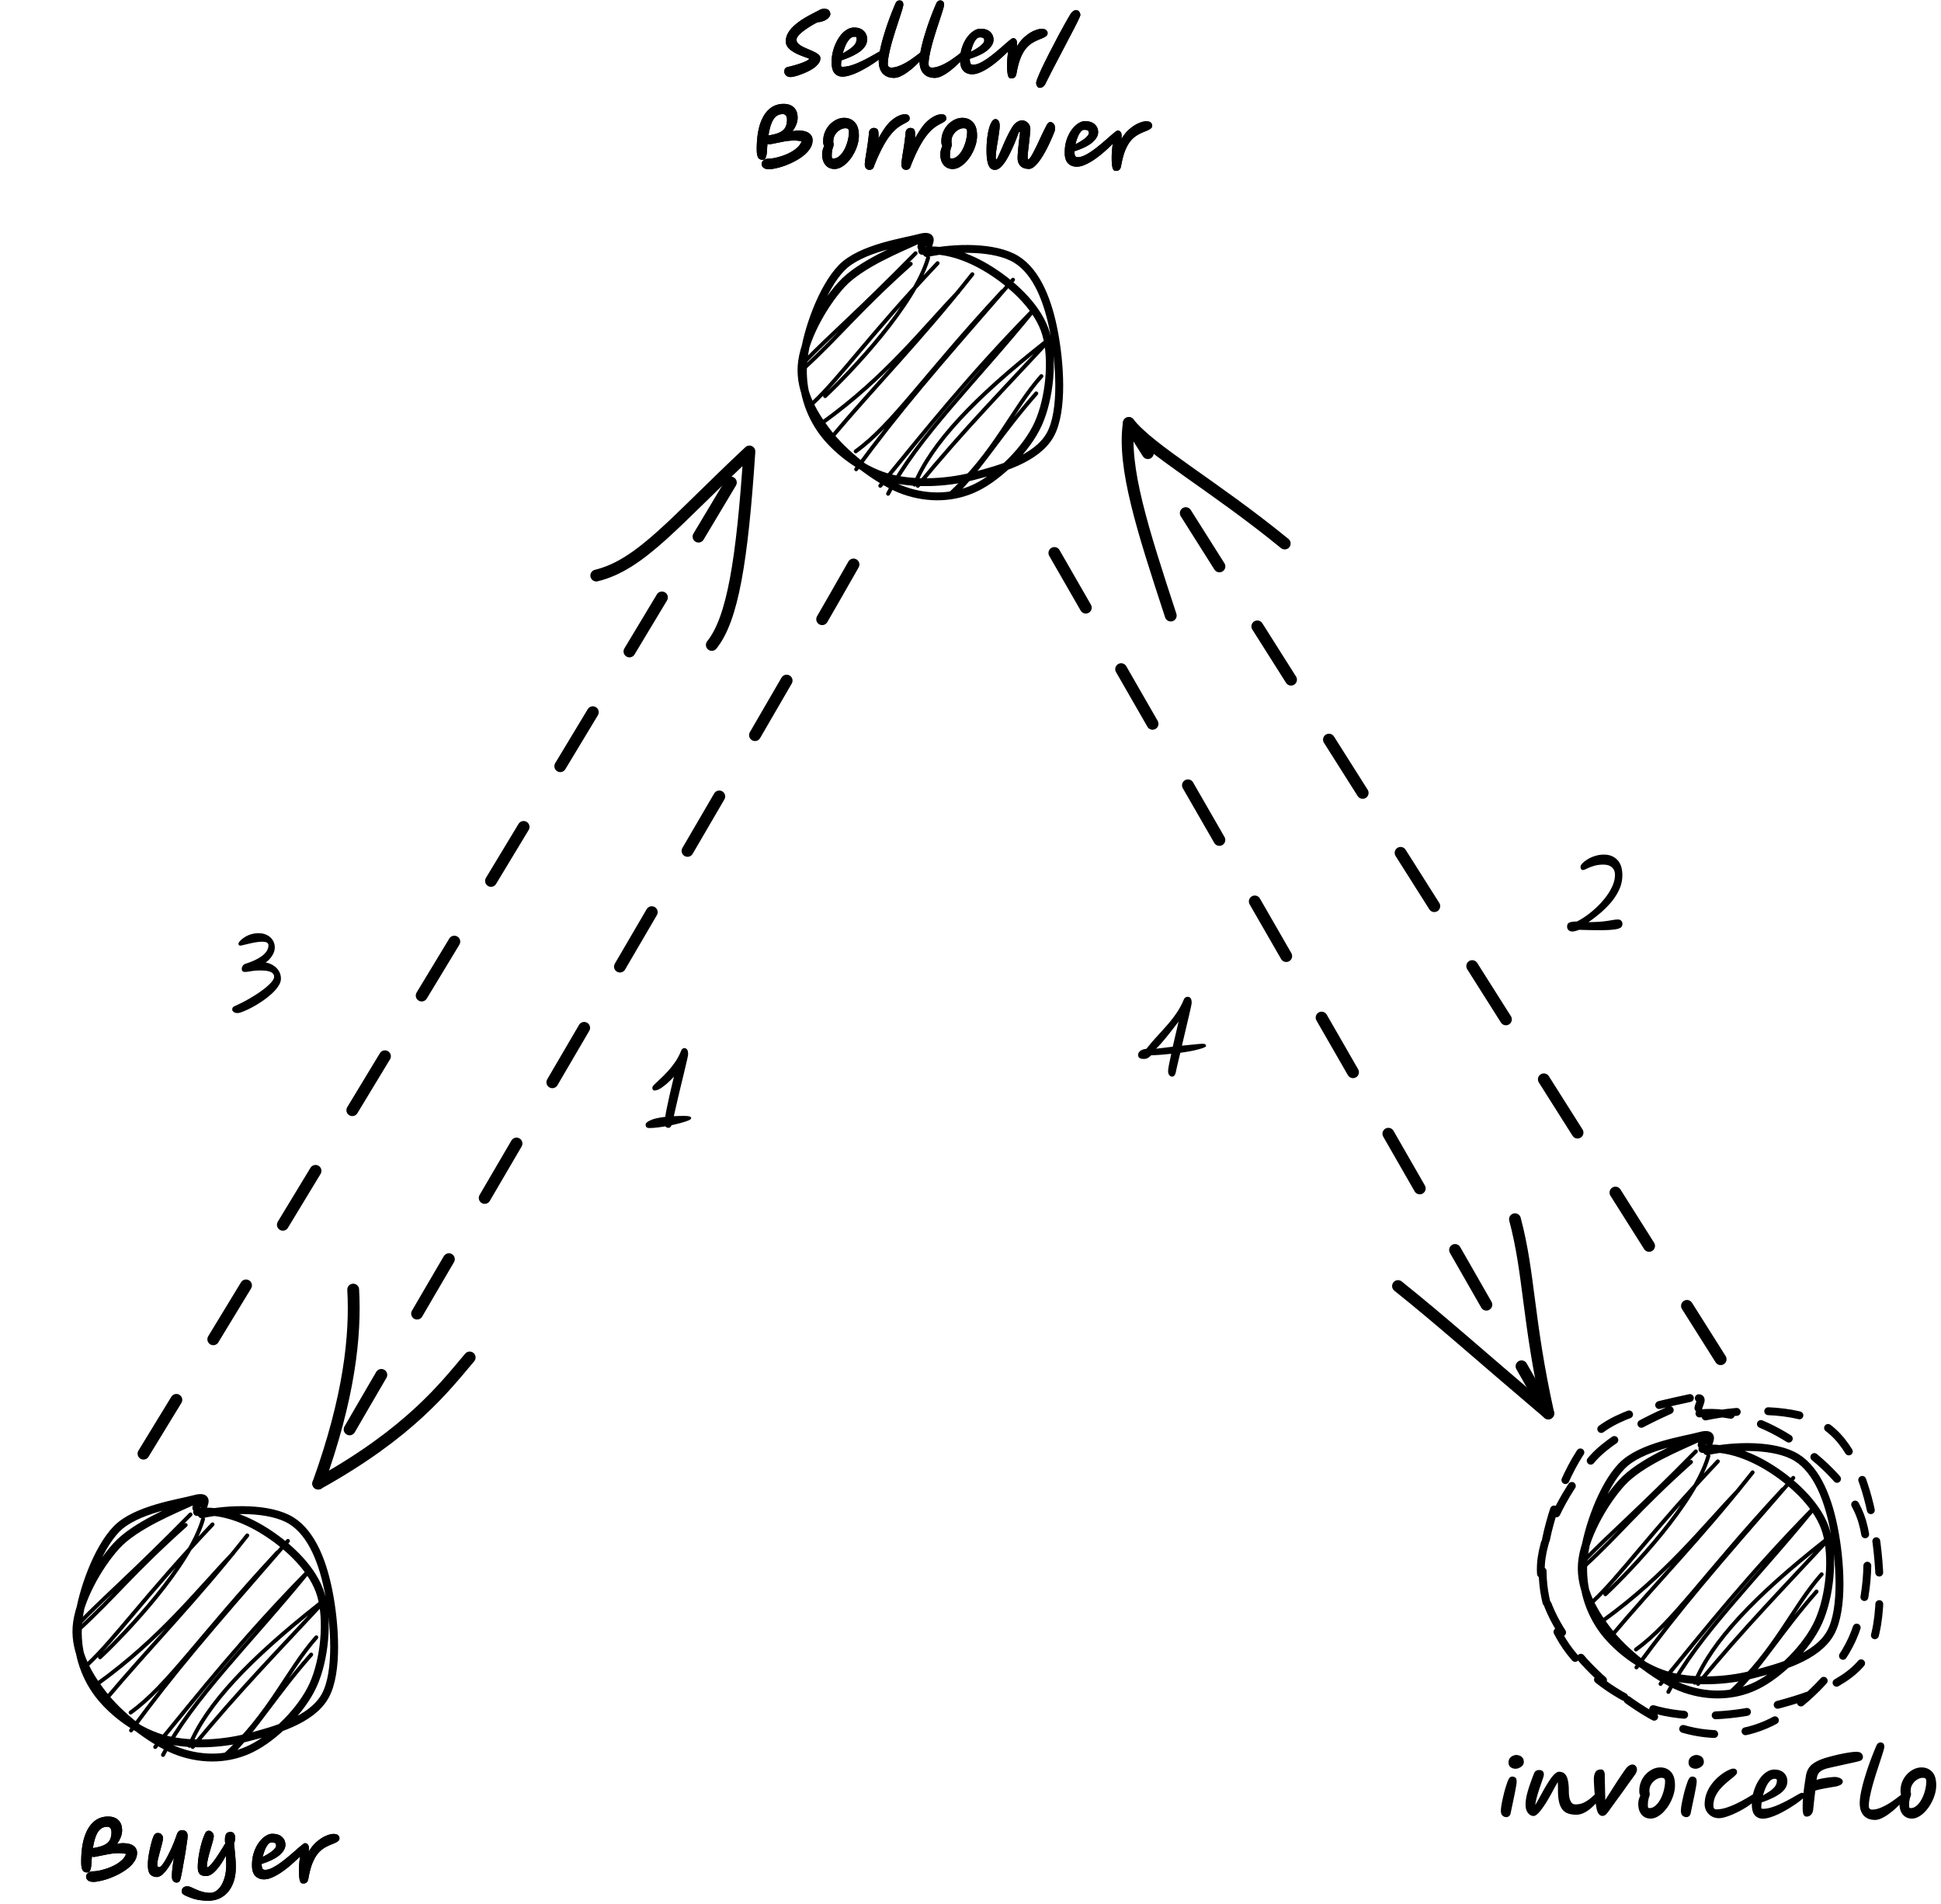 <svg xmlns="http://www.w3.org/2000/svg" width="420" height="412" fill="none"><path fill="#1D283A" d="M171.076 16.665c-.455 0-.796-.125-1.023-.375-.227-.25-.341-.506-.341-.767 0-.307.057-.54.17-.7.114-.159.336-.278.666-.358.432-.09.881-.204 1.347-.34a28.11 28.11 0 0 0 1.364-.427c.444-.16.83-.319 1.16-.478.33-.17.568-.33.716-.477-.182-.103-.472-.222-.87-.358a68.953 68.953 0 0 1-1.33-.512 10.602 10.602 0 0 1-1.381-.716 4.081 4.081 0 0 1-1.092-.955 1.969 1.969 0 0 1-.426-1.245c0-.648.165-1.257.495-1.825a6.52 6.52 0 0 1 1.313-1.586 13.98 13.98 0 0 1 1.773-1.347 26.15 26.15 0 0 1 1.927-1.109c.648-.34 1.228-.642 1.74-.904.193-.113.375-.187.546-.221a2.03 2.03 0 0 1 .494-.069c.512 0 .864.125 1.058.376.193.25.289.506.289.767 0 .182-.085.398-.255.648-.171.239-.444.46-.819.665-.364.205-.847.353-1.45.444a8.72 8.72 0 0 0-.272.034 20.285 20.285 0 0 0-2.951 1.824c-.455.342-.83.683-1.125 1.024-.296.34-.444.648-.444.92 0 .308.125.586.375.836.251.239.569.46.955.665.398.194.813.381 1.245.563.444.182.859.37 1.245.563.398.182.722.386.972.614.251.227.376.483.376.767 0 .387-.131.756-.393 1.109a4.71 4.71 0 0 1-1.023.989 9.577 9.577 0 0 1-1.381.801c-.5.24-.995.444-1.484.614-.477.182-.909.319-1.296.41-.387.09-.676.136-.87.136Zm11.221-.085c-.705 0-1.273-.245-1.705-.733-.432-.5-.648-1.302-.648-2.405 0-.705.079-1.41.239-2.115.17-.716.403-1.393.699-2.03a8.812 8.812 0 0 1 1.057-1.722 5 5 0 0 1 1.347-1.176 2.896 2.896 0 0 1 1.518-.444c.887 0 1.581.239 2.081.716.5.478.75 1.086.75 1.825 0 .569-.159 1.086-.477 1.552-.307.455-.728.864-1.262 1.228-.535.364-1.132.694-1.791.99a24.22 24.22 0 0 1-2.029.8c-.057.41-.086.774-.086 1.092 0 .194.108.29.324.29a6.2 6.2 0 0 0 1.638-.239c.591-.17 1.188-.386 1.79-.648a41.135 41.135 0 0 0 1.74-.835A51.714 51.714 0 0 0 189 11.89c.466-.273.847-.489 1.142-.648.307-.17.506-.256.597-.256.25 0 .432.074.546.222.113.148.17.307.17.477 0 .08-.153.256-.46.529-.296.273-.705.597-1.228.972a29.909 29.909 0 0 1-3.735 2.251c-.682.341-1.347.614-1.995.819-.637.216-1.217.324-1.74.324Zm.069-5.031c.466-.273.926-.557 1.381-.853a5.122 5.122 0 0 0 1.16-1.023c.307-.387.46-.836.46-1.347 0-.148-.04-.245-.119-.29a.584.584 0 0 0-.341-.085c-.398 0-.762.176-1.092.528-.318.353-.602.807-.853 1.365a12.162 12.162 0 0 0-.596 1.705Zm11.072 5.304c-1.024 0-1.831-.313-2.422-.938-.58-.637-.87-1.54-.87-2.712 0-.636.085-1.381.256-2.234.17-.864.392-1.774.665-2.729a77.06 77.06 0 0 1 .904-2.865c.33-.943.654-1.819.972-2.626.318-.807.597-1.484.836-2.03.204-.42.494-.63.869-.63.239 0 .432.074.58.221.159.148.239.387.239.717 0 .159-.08.506-.239 1.04a64.366 64.366 0 0 1-.631 1.978c-.25.773-.523 1.609-.818 2.507a104.97 104.97 0 0 0-.819 2.712c-.25.91-.455 1.768-.614 2.575-.159.796-.239 1.472-.239 2.03 0 .227.063.409.188.545a.716.716 0 0 0 .529.205c.466 0 .943-.086 1.432-.256.5-.17.989-.387 1.467-.648.489-.262.949-.54 1.381-.836.432-.295.819-.574 1.16-.835.352-.273.636-.49.853-.649.284-.216.477-.324.579-.324.387 0 .58.188.58.563 0 .091-.114.279-.341.563-.193.25-.466.568-.818.955-.353.387-.762.796-1.228 1.228-.455.42-.944.818-1.467 1.194a9.152 9.152 0 0 1-1.535.92c-.511.24-.995.359-1.449.359Zm8.818 0c-1.023 0-1.83-.313-2.421-.938-.58-.637-.87-1.54-.87-2.712 0-.636.085-1.381.256-2.234.17-.864.392-1.774.665-2.729.284-.966.585-1.921.904-2.865A68.758 68.758 0 0 1 202.597.72c.205-.421.495-.631.87-.631.239 0 .432.074.58.221.159.148.239.387.239.717 0 .159-.08.506-.239 1.04-.159.534-.37 1.194-.631 1.978-.25.773-.523 1.609-.819 2.507-.284.898-.557 1.802-.818 2.712-.25.91-.455 1.768-.614 2.575-.159.796-.239 1.472-.239 2.03 0 .227.063.409.188.545a.713.713 0 0 0 .528.205c.467 0 .944-.086 1.433-.256.5-.17.989-.387 1.467-.648.488-.262.949-.54 1.381-.836.432-.295.818-.574 1.16-.835.352-.273.636-.49.852-.649.285-.216.478-.324.58-.324.387 0 .58.188.58.563 0 .091-.114.279-.341.563-.193.25-.466.568-.819.955-.352.387-.761.796-1.228 1.228-.454.42-.943.818-1.466 1.194a9.152 9.152 0 0 1-1.535.92c-.512.24-.995.359-1.45.359Zm12.728-8.237c0 .739-.42 1.472-1.262 2.2-.83.716-2.12 1.352-3.871 1.91v.05c0 .376.046.677.137.905.091.216.29.324.596.324.455 0 .961-.137 1.518-.41a13.049 13.049 0 0 0 1.757-1.074c.614-.443 1.211-.91 1.791-1.398a95.25 95.25 0 0 0 1.603-1.382c.5-.443.92-.801 1.262-1.074.352-.284.585-.427.699-.427a.76.76 0 0 1 .597.273c.17.182.255.455.255.819 0 .205-.011.449-.034.733.501-.864 1.08-1.574 1.74-2.132.659-.568 1.307-.989 1.944-1.262.648-.284 1.199-.426 1.654-.426.512 0 .859.102 1.041.307.181.193.272.398.272.614 0 .125-.028.25-.085.375-.045.114-.17.239-.375.375-.193.137-.517.296-.972.478a12.53 12.53 0 0 0-1.723.801 5.669 5.669 0 0 0-1.483 1.262c-.444.523-.847 1.228-1.211 2.115-.353.876-.648 2.001-.887 3.377-.079.386-.205.648-.375.784a.885.885 0 0 1-.597.222h-.119a.808.808 0 0 1-.324-.034c-.103-.023-.205-.12-.307-.29-.091-.16-.165-.438-.222-.836-.057-.398-.085-.966-.085-1.705 0-.443.017-.91.051-1.399.045-.5.102-1.017.17-1.551a46.477 46.477 0 0 1-1.858 1.722c-.66.58-1.342 1.114-2.047 1.603-.693.478-1.376.864-2.046 1.16-.66.295-1.274.443-1.842.443-.762 0-1.387-.244-1.876-.733-.478-.5-.716-1.268-.716-2.302 0-1.024.136-1.95.409-2.78.284-.842.648-1.563 1.091-2.166.444-.603.916-1.063 1.416-1.381.511-.33.989-.495 1.432-.495.944 0 1.66.227 2.149.682.489.444.733 1.018.733 1.723Zm-4.911 2.592c.295-.148.608-.319.938-.512.341-.204.659-.415.955-.63.295-.228.534-.45.716-.666.193-.216.29-.42.29-.614 0-.318-.091-.511-.273-.58-.17-.08-.403-.119-.699-.119-.307 0-.586.165-.836.495-.25.318-.466.716-.648 1.193-.182.478-.329.955-.443 1.433ZM224.999 19a.642.642 0 0 1-.58-.34 1.34 1.34 0 0 1-.205-.734c0-.17.091-.494.273-.972.182-.466.426-1.04.733-1.722.319-.694.683-1.45 1.092-2.269.409-.83.847-1.688 1.313-2.575.466-.898.932-1.79 1.398-2.677.478-.887.938-1.728 1.382-2.524.443-.796.852-1.507 1.228-2.132a2.65 2.65 0 0 1 .528-.597 1.13 1.13 0 0 1 .717-.256c.261 0 .471.108.631.324.17.205.255.45.255.734 0 .102-.108.386-.324.852a79.643 79.643 0 0 1-.886 1.791c-.376.728-.813 1.563-1.314 2.507-.488.944-1.017 1.956-1.586 3.036-.557 1.068-1.131 2.165-1.722 3.291a308.211 308.211 0 0 0-1.705 3.36 1.68 1.68 0 0 1-.495.63c-.216.182-.46.273-.733.273ZM166.42 36.614c-.466 0-.819-.074-1.058-.222-.227-.136-.381-.295-.46-.477a1.32 1.32 0 0 1-.102-.427c0-.33.147-.602.443-.818a1.678 1.678 0 0 1 1.023-.341c.364 0 .813-.051 1.347-.154a14.7 14.7 0 0 0 1.723-.477c.614-.205 1.199-.46 1.756-.768a6.917 6.917 0 0 0 1.484-1.057c.421-.398.711-.836.87-1.313-.25-.046-.5-.08-.75-.102a5.57 5.57 0 0 0-.751-.052c-.841 0-1.711.091-2.609.273-.898.182-1.791.358-2.678.529a.694.694 0 0 1-.579-.12c-.023.24-.046.46-.069.666l-.034.63c-.022.558-.074.99-.153 1.297-.068.295-.148.506-.239.63-.091.126-.188.2-.29.222a1.34 1.34 0 0 1-.29.035h-.068c-.205 0-.398-.052-.58-.154-.182-.102-.33-.313-.443-.631-.114-.33-.171-.824-.171-1.484 0-2.092.228-3.865.682-5.32.467-1.467 1.132-2.581 1.996-3.343.875-.773 1.921-1.16 3.138-1.16.955 0 1.699.262 2.234.785.534.511.801 1.25.801 2.217 0 .489-.096.977-.29 1.466a6.432 6.432 0 0 1-.818 1.45 6.63 6.63 0 0 1 .631-.102 3.53 3.53 0 0 1 .58-.052c1.068 0 1.858.194 2.37.58.512.375.767.881.767 1.518s-.181 1.234-.545 1.79a6.18 6.18 0 0 1-1.416 1.536c-.58.454-1.222.87-1.927 1.244-.705.364-1.41.677-2.114.938-.705.25-1.359.438-1.962.563-.602.137-1.085.205-1.449.205Zm-.137-7.282a.717.717 0 0 1 .222-.068c1.023-.17 1.808-.404 2.353-.7.546-.295.921-.665 1.126-1.108.205-.443.307-.972.307-1.586 0-.16-.023-.33-.068-.512a.917.917 0 0 0-.273-.46c-.125-.136-.318-.205-.58-.205-.864 0-1.54.392-2.029 1.177-.478.773-.83 1.927-1.058 3.462Zm14.293 7.23c-.808 0-1.456-.283-1.945-.852-.488-.58-.733-1.353-.733-2.32 0-.306.04-.619.119-.937a6.25 6.25 0 0 1 .324-.887 1.394 1.394 0 0 1-.17-.392 3.083 3.083 0 0 1-.051-.597c0-.74.131-1.416.392-2.03a5.14 5.14 0 0 1 1.057-1.62 5.023 5.023 0 0 1 1.467-1.057 3.785 3.785 0 0 1 1.62-.375c.932 0 1.694.312 2.285.938.603.625.904 1.597.904 2.916 0 .66-.102 1.33-.307 2.012a9.587 9.587 0 0 1-.835 1.961 8.405 8.405 0 0 1-1.194 1.655 5.645 5.645 0 0 1-1.433 1.16c-.5.284-1 .426-1.5.426Zm-.273-5.763c.057.125.085.272.085.443 0 .17-.034.347-.102.529a5.511 5.511 0 0 0-.205.733c-.068.296-.102.722-.102 1.279 0 .148.017.273.051.375.045.091.142.137.29.137.386 0 .75-.126 1.091-.376.353-.25.665-.58.938-.989.284-.409.523-.864.716-1.364a8.585 8.585 0 0 0 .461-1.552 7.14 7.14 0 0 0 .17-1.484c0-.295-.056-.5-.17-.614-.114-.113-.313-.17-.597-.17-.387 0-.784.125-1.194.375a3.091 3.091 0 0 0-1.006.99 2.46 2.46 0 0 0-.409 1.398c0 .102-.006.199-.017.29Zm7.845 5.951a1 1 0 0 1-.733-.307c-.193-.204-.29-.5-.29-.886 0-.17.023-.45.068-.836.057-.398.125-.853.205-1.364a48.68 48.68 0 0 0 .256-1.603 33.33 33.33 0 0 0 .222-1.586c.068-.5.113-.927.136-1.28.023-.432.136-.739.341-.92.205-.194.449-.29.733-.29.228 0 .432.056.614.17.194.103.313.324.358.665.057.33.063.807.018 1.433.5-.91 1.006-1.723 1.517-2.439.523-.716 1.069-1.285 1.638-1.705.943-.716 1.796-1.075 2.558-1.075.432 0 .716.097.852.29.137.194.205.393.205.597a.717.717 0 0 1-.102.375c-.057.114-.182.233-.376.358a11.1 11.1 0 0 1-.886.495 8.29 8.29 0 0 0-1.586 1.074c-.512.444-1.024 1.012-1.535 1.706-.512.693-1.029 1.546-1.552 2.558-.523 1.012-1.063 2.217-1.62 3.615-.103.387-.25.643-.444.768a1.033 1.033 0 0 1-.597.187Zm7.92 0a1 1 0 0 1-.733-.307c-.194-.204-.29-.5-.29-.886 0-.17.022-.45.068-.836.057-.398.125-.853.204-1.364.091-.512.177-1.046.256-1.603a33.33 33.33 0 0 0 .222-1.586c.068-.5.114-.927.136-1.28.023-.432.137-.739.342-.92a1.03 1.03 0 0 1 .733-.29c.227 0 .432.056.614.17.193.103.312.324.358.665.057.33.062.807.017 1.433a24.39 24.39 0 0 1 1.518-2.439c.523-.716 1.068-1.285 1.637-1.705.944-.716 1.796-1.075 2.558-1.075.432 0 .716.097.853.29.136.194.204.393.204.597a.717.717 0 0 1-.102.375c-.057.114-.182.233-.375.358-.193.125-.489.29-.887.495a8.321 8.321 0 0 0-1.586 1.074c-.512.444-1.023 1.012-1.535 1.706-.511.693-1.029 1.546-1.552 2.558-.523 1.012-1.063 2.217-1.62 3.615-.102.387-.25.643-.443.768a1.033 1.033 0 0 1-.597.187Zm10.081-.187c-.807 0-1.455-.285-1.944-.853-.489-.58-.733-1.353-.733-2.32 0-.306.039-.619.119-.937a6.25 6.25 0 0 1 .324-.887 1.394 1.394 0 0 1-.17-.392 3 3 0 0 1-.052-.597c0-.74.131-1.416.393-2.03a5.123 5.123 0 0 1 2.524-2.677 3.785 3.785 0 0 1 1.62-.375c.932 0 1.694.312 2.285.938.603.625.904 1.597.904 2.916 0 .66-.103 1.33-.307 2.012a9.59 9.59 0 0 1-.836 1.961 8.405 8.405 0 0 1-1.194 1.655 5.641 5.641 0 0 1-1.432 1.16c-.5.284-1.001.426-1.501.426Zm-.273-5.765c.057.126.086.273.086.444 0 .17-.035.347-.103.529a5.69 5.69 0 0 0-.204.733c-.069.296-.103.722-.103 1.279 0 .148.017.273.051.375.046.091.143.137.29.137.387 0 .751-.126 1.092-.376.352-.25.665-.58.938-.989.284-.409.523-.864.716-1.364a8.581 8.581 0 0 0 .46-1.552 7.145 7.145 0 0 0 .171-1.484c0-.295-.057-.5-.171-.614-.113-.113-.312-.17-.596-.17-.387 0-.785.125-1.194.375a3.081 3.081 0 0 0-1.006.99 2.46 2.46 0 0 0-.41 1.398c0 .102-.005.199-.017.29Zm9.419 5.952c-.239 0-.466-.05-.682-.153-.216-.102-.409-.301-.58-.597-.171-.284-.307-.705-.409-1.262-.103-.569-.154-1.319-.154-2.251 0-.876.046-1.711.137-2.507.091-.807.221-1.524.392-2.149.17-.636.375-1.137.614-1.5.239-.376.506-.563.801-.563.262 0 .478.125.648.375.171.25.256.608.256 1.074 0 .364-.045.841-.136 1.433-.08.591-.176 1.228-.29 1.91-.114.67-.216 1.324-.307 1.961-.08.625-.119 1.16-.119 1.603 0 .08.011.16.034.239.022.068.056.102.102.102.068 0 .182-.165.341-.494a32.6 32.6 0 0 0 .58-1.296c.239-.546.494-1.137.767-1.774.285-.637.58-1.262.887-1.876a18.21 18.21 0 0 1 .955-1.671c.273-.421.597-.745.972-.972.375-.228.722-.341 1.04-.341.285 0 .563.073.836.221.284.148.517.37.699.665.182.296.273.665.273 1.109 0 .17-.023.455-.068.852-.034.387-.08.83-.136 1.33l-.171 1.484-.153 1.314c-.035.386-.052.659-.052.818v.085c0 .126.006.25.017.376.012.113.046.17.103.17.125 0 .284-.142.477-.426.205-.296.432-.688.682-1.177.262-.489.535-1.035.819-1.637.284-.603.574-1.222.87-1.859a69.84 69.84 0 0 1 .904-1.842c.227-.489.42-.796.579-.92.16-.137.313-.205.461-.205.205 0 .421.102.648.307.227.204.341.523.341.955 0 .147-.006.295-.017.443a1.448 1.448 0 0 1-.119.46 40.459 40.459 0 0 1-1.416 3.19 22.696 22.696 0 0 1-1.432 2.524c-.478.716-.938 1.273-1.382 1.67-.443.399-.858.598-1.245.598-.796 0-1.41-.21-1.842-.631-.42-.432-.631-1.012-.631-1.74 0-.273.018-.62.052-1.04.034-.432.074-.898.119-1.398l.171-1.518c.056-.5.113-.961.17-1.382.023-.159-.006-.261-.085-.307-.068-.045-.131.006-.188.154-.148.386-.307.807-.477 1.262a34.626 34.626 0 0 1-1.313 3.018 17.767 17.767 0 0 1-1.007 1.842c-.363.569-.744 1.035-1.142 1.399-.398.364-.796.545-1.194.545Zm22.323-8.134c0 .739-.42 1.472-1.262 2.2-.83.716-2.12 1.353-3.871 1.91v.05c0 .376.045.677.136.905.091.216.29.324.597.324.455 0 .961-.137 1.518-.41a13.049 13.049 0 0 0 1.757-1.074c.614-.443 1.21-.91 1.79-1.398.58-.49 1.114-.95 1.603-1.382.501-.443.921-.801 1.262-1.074.353-.284.586-.427.7-.427a.76.76 0 0 1 .596.273c.171.182.256.455.256.819 0 .205-.011.449-.034.733.5-.864 1.08-1.574 1.74-2.132.659-.568 1.307-.989 1.944-1.261.648-.285 1.199-.427 1.654-.427.512 0 .858.102 1.04.307.182.193.273.398.273.614 0 .125-.028.25-.085.375-.046.114-.171.239-.375.375-.194.137-.518.296-.972.478-.603.227-1.177.495-1.723.802a5.651 5.651 0 0 0-1.483 1.261c-.444.523-.847 1.228-1.211 2.115-.353.876-.648 2.001-.887 3.377-.08.386-.205.648-.375.784a.885.885 0 0 1-.597.222h-.12a.811.811 0 0 1-.324-.034c-.102-.023-.204-.12-.307-.29-.091-.16-.164-.438-.221-.836-.057-.398-.086-.966-.086-1.705 0-.443.018-.91.052-1.399.045-.5.102-1.017.17-1.551a46.522 46.522 0 0 1-1.859 1.722 22.537 22.537 0 0 1-2.046 1.603c-.694.478-1.376.864-2.047 1.16-.659.295-1.273.443-1.841.443-.762 0-1.388-.244-1.876-.733-.478-.5-.717-1.268-.717-2.302 0-1.024.137-1.95.41-2.78.284-.841.648-1.564 1.091-2.166.443-.603.915-1.063 1.416-1.381.511-.33.989-.495 1.432-.495.944 0 1.66.227 2.149.682.489.444.733 1.018.733 1.723Zm-4.911 2.592c.295-.148.608-.318.938-.512.341-.204.659-.415.955-.63.295-.228.534-.45.716-.666.193-.216.29-.42.29-.614 0-.318-.091-.511-.273-.58-.171-.08-.404-.119-.699-.119-.307 0-.586.165-.836.494-.25.319-.466.717-.648 1.194-.182.478-.33.955-.443 1.433Z" style="fill:#1d283a;fill:color(display-p3 .114 .157 .228);fill-opacity:1"/><path fill="#344256" d="M171.076 16.665c-.455 0-.796-.125-1.023-.375-.227-.25-.341-.506-.341-.767 0-.307.057-.54.17-.7.114-.159.336-.278.666-.358.432-.09.881-.204 1.347-.34a28.11 28.11 0 0 0 1.364-.427c.444-.16.83-.319 1.16-.478.33-.17.568-.33.716-.477-.182-.103-.472-.222-.87-.358a68.953 68.953 0 0 1-1.33-.512 10.602 10.602 0 0 1-1.381-.716 4.081 4.081 0 0 1-1.092-.955 1.969 1.969 0 0 1-.426-1.245c0-.648.165-1.257.495-1.825a6.52 6.52 0 0 1 1.313-1.586 13.98 13.98 0 0 1 1.773-1.347 26.15 26.15 0 0 1 1.927-1.109c.648-.34 1.228-.642 1.74-.904.193-.113.375-.187.546-.221a2.03 2.03 0 0 1 .494-.069c.512 0 .864.125 1.058.376.193.25.289.506.289.767 0 .182-.085.398-.255.648-.171.239-.444.46-.819.665-.364.205-.847.353-1.45.444a8.72 8.72 0 0 0-.272.034 20.285 20.285 0 0 0-2.951 1.824c-.455.342-.83.683-1.125 1.024-.296.34-.444.648-.444.92 0 .308.125.586.375.836.251.239.569.46.955.665.398.194.813.381 1.245.563.444.182.859.37 1.245.563.398.182.722.386.972.614.251.227.376.483.376.767 0 .387-.131.756-.393 1.109a4.71 4.71 0 0 1-1.023.989 9.577 9.577 0 0 1-1.381.801c-.5.24-.995.444-1.484.614-.477.182-.909.319-1.296.41-.387.09-.676.136-.87.136Zm11.221-.085c-.705 0-1.273-.245-1.705-.733-.432-.5-.648-1.302-.648-2.405 0-.705.079-1.41.239-2.115.17-.716.403-1.393.699-2.03a8.812 8.812 0 0 1 1.057-1.722 5 5 0 0 1 1.347-1.176 2.896 2.896 0 0 1 1.518-.444c.887 0 1.581.239 2.081.716.5.478.75 1.086.75 1.825 0 .569-.159 1.086-.477 1.552-.307.455-.728.864-1.262 1.228-.535.364-1.132.694-1.791.99a24.22 24.22 0 0 1-2.029.8c-.057.41-.086.774-.086 1.092 0 .194.108.29.324.29a6.2 6.2 0 0 0 1.638-.239c.591-.17 1.188-.386 1.79-.648a41.135 41.135 0 0 0 1.74-.835A51.714 51.714 0 0 0 189 11.89c.466-.273.847-.489 1.142-.648.307-.17.506-.256.597-.256.25 0 .432.074.546.222.113.148.17.307.17.477 0 .08-.153.256-.46.529-.296.273-.705.597-1.228.972a29.909 29.909 0 0 1-3.735 2.251c-.682.341-1.347.614-1.995.819-.637.216-1.217.324-1.74.324Zm.069-5.031c.466-.273.926-.557 1.381-.853a5.122 5.122 0 0 0 1.16-1.023c.307-.387.46-.836.46-1.347 0-.148-.04-.245-.119-.29a.584.584 0 0 0-.341-.085c-.398 0-.762.176-1.092.528-.318.353-.602.807-.853 1.365a12.162 12.162 0 0 0-.596 1.705Zm11.072 5.304c-1.024 0-1.831-.313-2.422-.938-.58-.637-.87-1.54-.87-2.712 0-.636.085-1.381.256-2.234.17-.864.392-1.774.665-2.729a77.06 77.06 0 0 1 .904-2.865c.33-.943.654-1.819.972-2.626.318-.807.597-1.484.836-2.03.204-.42.494-.63.869-.63.239 0 .432.074.58.221.159.148.239.387.239.717 0 .159-.08.506-.239 1.04a64.366 64.366 0 0 1-.631 1.978c-.25.773-.523 1.609-.818 2.507a104.97 104.97 0 0 0-.819 2.712c-.25.91-.455 1.768-.614 2.575-.159.796-.239 1.472-.239 2.03 0 .227.063.409.188.545a.716.716 0 0 0 .529.205c.466 0 .943-.086 1.432-.256.5-.17.989-.387 1.467-.648.489-.262.949-.54 1.381-.836.432-.295.819-.574 1.16-.835.352-.273.636-.49.853-.649.284-.216.477-.324.579-.324.387 0 .58.188.58.563 0 .091-.114.279-.341.563-.193.25-.466.568-.818.955-.353.387-.762.796-1.228 1.228-.455.42-.944.818-1.467 1.194a9.152 9.152 0 0 1-1.535.92c-.511.24-.995.359-1.449.359Zm8.818 0c-1.023 0-1.83-.313-2.421-.938-.58-.637-.87-1.54-.87-2.712 0-.636.085-1.381.256-2.234.17-.864.392-1.774.665-2.729.284-.966.585-1.921.904-2.865A68.758 68.758 0 0 1 202.597.72c.205-.421.495-.631.87-.631.239 0 .432.074.58.221.159.148.239.387.239.717 0 .159-.08.506-.239 1.04-.159.534-.37 1.194-.631 1.978-.25.773-.523 1.609-.819 2.507-.284.898-.557 1.802-.818 2.712-.25.91-.455 1.768-.614 2.575-.159.796-.239 1.472-.239 2.03 0 .227.063.409.188.545a.713.713 0 0 0 .528.205c.467 0 .944-.086 1.433-.256.5-.17.989-.387 1.467-.648.488-.262.949-.54 1.381-.836.432-.295.818-.574 1.16-.835.352-.273.636-.49.852-.649.285-.216.478-.324.58-.324.387 0 .58.188.58.563 0 .091-.114.279-.341.563-.193.25-.466.568-.819.955-.352.387-.761.796-1.228 1.228-.454.42-.943.818-1.466 1.194a9.152 9.152 0 0 1-1.535.92c-.512.24-.995.359-1.45.359Zm12.728-8.237c0 .739-.42 1.472-1.262 2.2-.83.716-2.12 1.352-3.871 1.91v.05c0 .376.046.677.137.905.091.216.29.324.596.324.455 0 .961-.137 1.518-.41a13.049 13.049 0 0 0 1.757-1.074c.614-.443 1.211-.91 1.791-1.398a95.25 95.25 0 0 0 1.603-1.382c.5-.443.92-.801 1.262-1.074.352-.284.585-.427.699-.427a.76.76 0 0 1 .597.273c.17.182.255.455.255.819 0 .205-.011.449-.034.733.501-.864 1.08-1.574 1.74-2.132.659-.568 1.307-.989 1.944-1.262.648-.284 1.199-.426 1.654-.426.512 0 .859.102 1.041.307.181.193.272.398.272.614 0 .125-.028.25-.085.375-.045.114-.17.239-.375.375-.193.137-.517.296-.972.478a12.53 12.53 0 0 0-1.723.801 5.669 5.669 0 0 0-1.483 1.262c-.444.523-.847 1.228-1.211 2.115-.353.876-.648 2.001-.887 3.377-.079.386-.205.648-.375.784a.885.885 0 0 1-.597.222h-.119a.808.808 0 0 1-.324-.034c-.103-.023-.205-.12-.307-.29-.091-.16-.165-.438-.222-.836-.057-.398-.085-.966-.085-1.705 0-.443.017-.91.051-1.399.045-.5.102-1.017.17-1.551a46.477 46.477 0 0 1-1.858 1.722c-.66.58-1.342 1.114-2.047 1.603-.693.478-1.376.864-2.046 1.16-.66.295-1.274.443-1.842.443-.762 0-1.387-.244-1.876-.733-.478-.5-.716-1.268-.716-2.302 0-1.024.136-1.95.409-2.78.284-.842.648-1.563 1.091-2.166.444-.603.916-1.063 1.416-1.381.511-.33.989-.495 1.432-.495.944 0 1.66.227 2.149.682.489.444.733 1.018.733 1.723Zm-4.911 2.592c.295-.148.608-.319.938-.512.341-.204.659-.415.955-.63.295-.228.534-.45.716-.666.193-.216.29-.42.29-.614 0-.318-.091-.511-.273-.58-.17-.08-.403-.119-.699-.119-.307 0-.586.165-.836.495-.25.318-.466.716-.648 1.193-.182.478-.329.955-.443 1.433ZM224.999 19a.642.642 0 0 1-.58-.34 1.34 1.34 0 0 1-.205-.734c0-.17.091-.494.273-.972.182-.466.426-1.04.733-1.722.319-.694.683-1.45 1.092-2.269.409-.83.847-1.688 1.313-2.575.466-.898.932-1.79 1.398-2.677.478-.887.938-1.728 1.382-2.524.443-.796.852-1.507 1.228-2.132a2.65 2.65 0 0 1 .528-.597 1.13 1.13 0 0 1 .717-.256c.261 0 .471.108.631.324.17.205.255.45.255.734 0 .102-.108.386-.324.852a79.643 79.643 0 0 1-.886 1.791c-.376.728-.813 1.563-1.314 2.507-.488.944-1.017 1.956-1.586 3.036-.557 1.068-1.131 2.165-1.722 3.291a308.211 308.211 0 0 0-1.705 3.36 1.68 1.68 0 0 1-.495.63c-.216.182-.46.273-.733.273ZM166.42 36.614c-.466 0-.819-.074-1.058-.222-.227-.136-.381-.295-.46-.477a1.32 1.32 0 0 1-.102-.427c0-.33.147-.602.443-.818a1.678 1.678 0 0 1 1.023-.341c.364 0 .813-.051 1.347-.154a14.7 14.7 0 0 0 1.723-.477c.614-.205 1.199-.46 1.756-.768a6.917 6.917 0 0 0 1.484-1.057c.421-.398.711-.836.87-1.313-.25-.046-.5-.08-.75-.102a5.57 5.57 0 0 0-.751-.052c-.841 0-1.711.091-2.609.273-.898.182-1.791.358-2.678.529a.694.694 0 0 1-.579-.12c-.023.24-.046.46-.069.666l-.034.63c-.022.558-.074.99-.153 1.297-.068.295-.148.506-.239.63-.091.126-.188.2-.29.222a1.34 1.34 0 0 1-.29.035h-.068c-.205 0-.398-.052-.58-.154-.182-.102-.33-.313-.443-.631-.114-.33-.171-.824-.171-1.484 0-2.092.228-3.865.682-5.32.467-1.467 1.132-2.581 1.996-3.343.875-.773 1.921-1.16 3.138-1.16.955 0 1.699.262 2.234.785.534.511.801 1.25.801 2.217 0 .489-.096.977-.29 1.466a6.432 6.432 0 0 1-.818 1.45 6.63 6.63 0 0 1 .631-.102 3.53 3.53 0 0 1 .58-.052c1.068 0 1.858.194 2.37.58.512.375.767.881.767 1.518s-.181 1.234-.545 1.79a6.18 6.18 0 0 1-1.416 1.536c-.58.454-1.222.87-1.927 1.244-.705.364-1.41.677-2.114.938-.705.25-1.359.438-1.962.563-.602.137-1.085.205-1.449.205Zm-.137-7.282a.717.717 0 0 1 .222-.068c1.023-.17 1.808-.404 2.353-.7.546-.295.921-.665 1.126-1.108.205-.443.307-.972.307-1.586 0-.16-.023-.33-.068-.512a.917.917 0 0 0-.273-.46c-.125-.136-.318-.205-.58-.205-.864 0-1.54.392-2.029 1.177-.478.773-.83 1.927-1.058 3.462Zm14.293 7.23c-.808 0-1.456-.283-1.945-.852-.488-.58-.733-1.353-.733-2.32 0-.306.04-.619.119-.937a6.25 6.25 0 0 1 .324-.887 1.394 1.394 0 0 1-.17-.392 3.083 3.083 0 0 1-.051-.597c0-.74.131-1.416.392-2.03a5.14 5.14 0 0 1 1.057-1.62 5.023 5.023 0 0 1 1.467-1.057 3.785 3.785 0 0 1 1.62-.375c.932 0 1.694.312 2.285.938.603.625.904 1.597.904 2.916 0 .66-.102 1.33-.307 2.012a9.587 9.587 0 0 1-.835 1.961 8.405 8.405 0 0 1-1.194 1.655 5.645 5.645 0 0 1-1.433 1.16c-.5.284-1 .426-1.5.426Zm-.273-5.763c.057.125.085.272.085.443 0 .17-.034.347-.102.529a5.511 5.511 0 0 0-.205.733c-.068.296-.102.722-.102 1.279 0 .148.017.273.051.375.045.091.142.137.29.137.386 0 .75-.126 1.091-.376.353-.25.665-.58.938-.989.284-.409.523-.864.716-1.364a8.585 8.585 0 0 0 .461-1.552 7.14 7.14 0 0 0 .17-1.484c0-.295-.056-.5-.17-.614-.114-.113-.313-.17-.597-.17-.387 0-.784.125-1.194.375a3.091 3.091 0 0 0-1.006.99 2.46 2.46 0 0 0-.409 1.398c0 .102-.006.199-.017.29Zm7.845 5.951a1 1 0 0 1-.733-.307c-.193-.204-.29-.5-.29-.886 0-.17.023-.45.068-.836.057-.398.125-.853.205-1.364a48.68 48.68 0 0 0 .256-1.603 33.33 33.33 0 0 0 .222-1.586c.068-.5.113-.927.136-1.28.023-.432.136-.739.341-.92.205-.194.449-.29.733-.29.228 0 .432.056.614.17.194.103.313.324.358.665.057.33.063.807.018 1.433.5-.91 1.006-1.723 1.517-2.439.523-.716 1.069-1.285 1.638-1.705.943-.716 1.796-1.075 2.558-1.075.432 0 .716.097.852.29.137.194.205.393.205.597a.717.717 0 0 1-.102.375c-.057.114-.182.233-.376.358a11.1 11.1 0 0 1-.886.495 8.29 8.29 0 0 0-1.586 1.074c-.512.444-1.024 1.012-1.535 1.706-.512.693-1.029 1.546-1.552 2.558-.523 1.012-1.063 2.217-1.62 3.615-.103.387-.25.643-.444.768a1.033 1.033 0 0 1-.597.187Zm7.92 0a1 1 0 0 1-.733-.307c-.194-.204-.29-.5-.29-.886 0-.17.022-.45.068-.836.057-.398.125-.853.204-1.364.091-.512.177-1.046.256-1.603a33.33 33.33 0 0 0 .222-1.586c.068-.5.114-.927.136-1.28.023-.432.137-.739.342-.92a1.03 1.03 0 0 1 .733-.29c.227 0 .432.056.614.17.193.103.312.324.358.665.057.33.062.807.017 1.433a24.39 24.39 0 0 1 1.518-2.439c.523-.716 1.068-1.285 1.637-1.705.944-.716 1.796-1.075 2.558-1.075.432 0 .716.097.853.29.136.194.204.393.204.597a.717.717 0 0 1-.102.375c-.057.114-.182.233-.375.358-.193.125-.489.29-.887.495a8.321 8.321 0 0 0-1.586 1.074c-.512.444-1.023 1.012-1.535 1.706-.511.693-1.029 1.546-1.552 2.558-.523 1.012-1.063 2.217-1.62 3.615-.102.387-.25.643-.443.768a1.033 1.033 0 0 1-.597.187Zm10.081-.187c-.807 0-1.455-.285-1.944-.853-.489-.58-.733-1.353-.733-2.32 0-.306.039-.619.119-.937a6.25 6.25 0 0 1 .324-.887 1.394 1.394 0 0 1-.17-.392 3 3 0 0 1-.052-.597c0-.74.131-1.416.393-2.03a5.123 5.123 0 0 1 2.524-2.677 3.785 3.785 0 0 1 1.62-.375c.932 0 1.694.312 2.285.938.603.625.904 1.597.904 2.916 0 .66-.103 1.33-.307 2.012a9.59 9.59 0 0 1-.836 1.961 8.405 8.405 0 0 1-1.194 1.655 5.641 5.641 0 0 1-1.432 1.16c-.5.284-1.001.426-1.501.426Zm-.273-5.765c.057.126.086.273.086.444 0 .17-.035.347-.103.529a5.69 5.69 0 0 0-.204.733c-.069.296-.103.722-.103 1.279 0 .148.017.273.051.375.046.091.143.137.29.137.387 0 .751-.126 1.092-.376.352-.25.665-.58.938-.989.284-.409.523-.864.716-1.364a8.581 8.581 0 0 0 .46-1.552 7.145 7.145 0 0 0 .171-1.484c0-.295-.057-.5-.171-.614-.113-.113-.312-.17-.596-.17-.387 0-.785.125-1.194.375a3.081 3.081 0 0 0-1.006.99 2.46 2.46 0 0 0-.41 1.398c0 .102-.005.199-.017.29Zm9.419 5.952c-.239 0-.466-.05-.682-.153-.216-.102-.409-.301-.58-.597-.171-.284-.307-.705-.409-1.262-.103-.569-.154-1.319-.154-2.251 0-.876.046-1.711.137-2.507.091-.807.221-1.524.392-2.149.17-.636.375-1.137.614-1.5.239-.376.506-.563.801-.563.262 0 .478.125.648.375.171.25.256.608.256 1.074 0 .364-.045.841-.136 1.433-.08.591-.176 1.228-.29 1.91-.114.67-.216 1.324-.307 1.961-.08.625-.119 1.16-.119 1.603 0 .08.011.16.034.239.022.068.056.102.102.102.068 0 .182-.165.341-.494a32.6 32.6 0 0 0 .58-1.296c.239-.546.494-1.137.767-1.774.285-.637.58-1.262.887-1.876a18.21 18.21 0 0 1 .955-1.671c.273-.421.597-.745.972-.972.375-.228.722-.341 1.04-.341.285 0 .563.073.836.221.284.148.517.37.699.665.182.296.273.665.273 1.109 0 .17-.023.455-.068.852-.034.387-.08.83-.136 1.33l-.171 1.484-.153 1.314c-.035.386-.052.659-.052.818v.085c0 .126.006.25.017.376.012.113.046.17.103.17.125 0 .284-.142.477-.426.205-.296.432-.688.682-1.177.262-.489.535-1.035.819-1.637.284-.603.574-1.222.87-1.859a69.84 69.84 0 0 1 .904-1.842c.227-.489.42-.796.579-.92.16-.137.313-.205.461-.205.205 0 .421.102.648.307.227.204.341.523.341.955 0 .147-.006.295-.017.443a1.448 1.448 0 0 1-.119.46 40.459 40.459 0 0 1-1.416 3.19 22.696 22.696 0 0 1-1.432 2.524c-.478.716-.938 1.273-1.382 1.67-.443.399-.858.598-1.245.598-.796 0-1.41-.21-1.842-.631-.42-.432-.631-1.012-.631-1.74 0-.273.018-.62.052-1.04.034-.432.074-.898.119-1.398l.171-1.518c.056-.5.113-.961.17-1.382.023-.159-.006-.261-.085-.307-.068-.045-.131.006-.188.154-.148.386-.307.807-.477 1.262a34.626 34.626 0 0 1-1.313 3.018 17.767 17.767 0 0 1-1.007 1.842c-.363.569-.744 1.035-1.142 1.399-.398.364-.796.545-1.194.545Zm22.323-8.134c0 .739-.42 1.472-1.262 2.2-.83.716-2.12 1.353-3.871 1.91v.05c0 .376.045.677.136.905.091.216.29.324.597.324.455 0 .961-.137 1.518-.41a13.049 13.049 0 0 0 1.757-1.074c.614-.443 1.21-.91 1.79-1.398.58-.49 1.114-.95 1.603-1.382.501-.443.921-.801 1.262-1.074.353-.284.586-.427.7-.427a.76.76 0 0 1 .596.273c.171.182.256.455.256.819 0 .205-.011.449-.034.733.5-.864 1.08-1.574 1.74-2.132.659-.568 1.307-.989 1.944-1.261.648-.285 1.199-.427 1.654-.427.512 0 .858.102 1.04.307.182.193.273.398.273.614 0 .125-.028.25-.085.375-.046.114-.171.239-.375.375-.194.137-.518.296-.972.478-.603.227-1.177.495-1.723.802a5.651 5.651 0 0 0-1.483 1.261c-.444.523-.847 1.228-1.211 2.115-.353.876-.648 2.001-.887 3.377-.08.386-.205.648-.375.784a.885.885 0 0 1-.597.222h-.12a.811.811 0 0 1-.324-.034c-.102-.023-.204-.12-.307-.29-.091-.16-.164-.438-.221-.836-.057-.398-.086-.966-.086-1.705 0-.443.018-.91.052-1.399.045-.5.102-1.017.17-1.551a46.522 46.522 0 0 1-1.859 1.722 22.537 22.537 0 0 1-2.046 1.603c-.694.478-1.376.864-2.047 1.16-.659.295-1.273.443-1.841.443-.762 0-1.388-.244-1.876-.733-.478-.5-.717-1.268-.717-2.302 0-1.024.137-1.95.41-2.78.284-.841.648-1.564 1.091-2.166.443-.603.915-1.063 1.416-1.381.511-.33.989-.495 1.432-.495.944 0 1.66.227 2.149.682.489.444.733 1.018.733 1.723Zm-4.911 2.592c.295-.148.608-.318.938-.512.341-.204.659-.415.955-.63.295-.228.534-.45.716-.666.193-.216.29-.42.29-.614 0-.318-.091-.511-.273-.58-.171-.08-.404-.119-.699-.119-.307 0-.586.165-.836.494-.25.319-.466.717-.648 1.194-.182.478-.33.955-.443 1.433Z" style="fill:#344256;fill:color(display-p3 .204 .259 .337);fill-opacity:1"/><path fill="#1D283A" d="M20.247 407.149c-.466 0-.819-.074-1.058-.221-.227-.137-.38-.296-.46-.478a1.318 1.318 0 0 1-.102-.426c0-.33.147-.603.443-.819a1.68 1.68 0 0 1 1.023-.341c.364 0 .813-.051 1.348-.153.545-.114 1.12-.273 1.722-.478.614-.205 1.2-.46 1.756-.767a6.95 6.95 0 0 0 1.484-1.058c.42-.398.71-.835.87-1.313a8.39 8.39 0 0 0-.75-.102 5.56 5.56 0 0 0-.75-.051c-.842 0-1.712.091-2.61.272-.898.182-1.79.359-2.678.529a.694.694 0 0 1-.58-.119c-.022.238-.045.46-.068.665l-.034.631c-.022.557-.074.989-.153 1.296-.068.296-.148.506-.239.631-.09.125-.188.199-.29.222a1.385 1.385 0 0 1-.29.034h-.068c-.205 0-.398-.051-.58-.154-.182-.102-.33-.312-.443-.631-.114-.329-.17-.824-.17-1.483 0-2.092.227-3.866.681-5.321.466-1.467 1.132-2.581 1.996-3.343.875-.773 1.921-1.159 3.138-1.159.955 0 1.7.261 2.234.784.534.512.801 1.251.801 2.217 0 .489-.096.978-.29 1.467a6.41 6.41 0 0 1-.818 1.449c.216-.045.426-.079.63-.102.205-.034.399-.051.58-.051 1.07 0 1.86.193 2.371.58.512.375.767.881.767 1.517 0 .637-.181 1.234-.545 1.791a6.165 6.165 0 0 1-1.416 1.535c-.58.455-1.222.87-1.927 1.245a19.22 19.22 0 0 1-2.114.938c-.705.25-1.36.438-1.962.563-.602.136-1.086.204-1.45.204Zm-.137-7.282a.712.712 0 0 1 .222-.068c1.023-.171 1.808-.404 2.353-.699.546-.296.921-.665 1.126-1.109.205-.443.307-.972.307-1.586a2.11 2.11 0 0 0-.068-.511.911.911 0 0 0-.273-.461c-.125-.136-.319-.204-.58-.204-.864 0-1.54.392-2.03 1.176-.477.773-.83 1.927-1.057 3.462Zm18.106 7.436c-.261 0-.5-.108-.716-.324-.205-.205-.307-.552-.307-1.041 0-.363.028-.869.085-1.517.068-.66.193-1.507.375-2.541a17.537 17.537 0 0 1-1.245 2.182c-.432.637-.858 1.137-1.279 1.501-.41.353-.801.529-1.176.529-.603 0-1.08-.182-1.433-.546-.353-.375-.529-1.074-.529-2.097 0-.489.04-1.041.12-1.655a28.977 28.977 0 0 1 .75-3.479 8.47 8.47 0 0 1 .392-1.091 1.29 1.29 0 0 1 .341-.478.9.9 0 0 1 .563-.17c.364 0 .643.119.836.358.193.239.29.483.29.733 0 .194-.046.472-.137.836-.08.364-.182.767-.307 1.211-.113.443-.233.898-.358 1.364-.125.466-.233.904-.324 1.313a5.57 5.57 0 0 0-.12 1.04c0 .353.137.529.41.529.16 0 .364-.153.614-.46.261-.307.534-.717.819-1.228.295-.523.59-1.092.886-1.706.307-.625.586-1.256.836-1.893.262-.648.483-1.245.665-1.79.114-.341.267-.58.46-.717.194-.136.416-.204.666-.204.386 0 .682.108.886.324.216.216.324.523.324.921 0 .182-.028.489-.085.921-.057.432-.13.938-.221 1.517-.08.58-.177 1.194-.29 1.842a410.31 410.31 0 0 1-.341 1.91c-.103.626-.205 1.2-.307 1.723-.103.511-.188.921-.256 1.228-.114.454-.25.727-.41.818a.956.956 0 0 1-.477.137Zm6.844 3.922a11.7 11.7 0 0 1-1.74-.119 8.806 8.806 0 0 1-1.535-.341c-.5-.16-1.04-.37-1.62-.631a3.2 3.2 0 0 1-.597-.358c-.159-.126-.238-.313-.238-.563 0-.364.113-.643.34-.836.217-.182.518-.273.904-.273.205 0 .467.068.785.205.318.148.682.313 1.091.494a8.64 8.64 0 0 0 1.399.495 5.93 5.93 0 0 0 1.654.222c.603 0 1.165-.25 1.688-.751.523-.5.944-1.205 1.262-2.114.33-.899.495-1.962.495-3.189 0-.285-.006-.592-.017-.921l-.034-1.075a19.51 19.51 0 0 1-1.33 2.166c-.478.671-.973 1.217-1.484 1.637-.5.41-1.006.614-1.518.614-.625 0-1.08-.148-1.364-.443-.273-.307-.41-.79-.41-1.45 0-.557.04-1.165.12-1.825.09-.67.21-1.347.358-2.029a21.8 21.8 0 0 1 .512-1.944c.204-.625.42-1.165.648-1.62.17-.33.432-.495.784-.495.227 0 .455.108.682.324.24.216.358.506.358.87 0 .205-.05.5-.153.887-.102.386-.227.824-.375 1.313a172.3 172.3 0 0 0-.427 1.518c-.147.523-.273 1.04-.375 1.552a6.88 6.88 0 0 0-.153 1.364c0 .045.034.068.102.068.136 0 .318-.114.546-.341.239-.239.5-.546.784-.921.296-.386.592-.807.887-1.262.307-.466.603-.926.887-1.381.284-.455.54-.87.767-1.245a4.798 4.798 0 0 1-.068-.478v-.375c0-.466.08-.852.239-1.159.17-.307.5-.461.989-.461.318 0 .563.119.733.358.17.228.256.552.256.972 0 .182-.028.393-.085.631-.057.228-.17.591-.341 1.092l.187-.529c.103 1.023.188 1.933.256 2.729.08.796.12 1.586.12 2.37 0 1.478-.25 2.757-.75 3.837-.49 1.092-1.183 1.933-2.081 2.524-.887.592-1.933.887-3.138.887Zm16.698-12.074c0 .739-.42 1.472-1.262 2.2-.83.716-2.12 1.353-3.871 1.91v.051c0 .375.045.677.136.904.091.216.29.324.597.324.455 0 .96-.136 1.518-.409a13.14 13.14 0 0 0 1.756-1.075 30.102 30.102 0 0 0 1.791-1.398c.58-.489 1.114-.949 1.603-1.382.5-.443.921-.801 1.262-1.074.353-.284.586-.426.7-.426a.76.76 0 0 1 .596.273c.17.182.256.454.256.818 0 .205-.011.449-.034.734.5-.865 1.08-1.575 1.74-2.132.659-.569 1.307-.989 1.944-1.262.648-.284 1.2-.427 1.654-.427.511 0 .858.103 1.04.307.182.194.273.398.273.614 0 .125-.028.25-.085.376-.046.113-.17.238-.376.375-.193.136-.517.295-.971.477a12.6 12.6 0 0 0-1.723.802 5.652 5.652 0 0 0-1.484 1.262c-.443.523-.847 1.228-1.21 2.114-.353.876-.649 2.001-.887 3.377-.08.387-.205.648-.376.785a.886.886 0 0 1-.596.221h-.12a.801.801 0 0 1-.324-.034c-.102-.023-.204-.119-.307-.29-.09-.159-.165-.437-.222-.835-.056-.398-.085-.967-.085-1.706 0-.443.017-.909.051-1.398.046-.5.103-1.018.171-1.552-.58.568-1.2 1.143-1.859 1.722-.66.58-1.342 1.115-2.046 1.603-.694.478-1.376.864-2.047 1.16-.66.296-1.273.443-1.842.443-.761 0-1.387-.244-1.876-.733-.477-.5-.716-1.268-.716-2.302 0-1.023.137-1.95.41-2.78.284-.841.648-1.563 1.09-2.166.444-.602.916-1.063 1.416-1.381.512-.33.99-.495 1.433-.495.944 0 1.66.228 2.149.682.489.444.733 1.018.733 1.723Zm-4.912 2.592a12.748 12.748 0 0 0 1.893-1.142 4.63 4.63 0 0 0 .717-.666c.193-.216.29-.42.29-.614 0-.318-.091-.511-.273-.579-.17-.08-.404-.12-.7-.12-.306 0-.585.165-.835.495a4.53 4.53 0 0 0-.648 1.194c-.182.477-.33.955-.444 1.432Z" style="fill:#1d283a;fill:color(display-p3 .114 .157 .228);fill-opacity:1"/><path fill="#344256" d="M20.247 407.149c-.466 0-.819-.074-1.058-.221-.227-.137-.38-.296-.46-.478a1.318 1.318 0 0 1-.102-.426c0-.33.147-.603.443-.819a1.68 1.68 0 0 1 1.023-.341c.364 0 .813-.051 1.348-.153.545-.114 1.12-.273 1.722-.478.614-.205 1.2-.46 1.756-.767a6.95 6.95 0 0 0 1.484-1.058c.42-.398.71-.835.87-1.313a8.39 8.39 0 0 0-.75-.102 5.56 5.56 0 0 0-.75-.051c-.842 0-1.712.091-2.61.272-.898.182-1.79.359-2.678.529a.694.694 0 0 1-.58-.119c-.022.238-.045.46-.068.665l-.034.631c-.022.557-.074.989-.153 1.296-.068.296-.148.506-.239.631-.09.125-.188.199-.29.222a1.385 1.385 0 0 1-.29.034h-.068c-.205 0-.398-.051-.58-.154-.182-.102-.33-.312-.443-.631-.114-.329-.17-.824-.17-1.483 0-2.092.227-3.866.681-5.321.466-1.467 1.132-2.581 1.996-3.343.875-.773 1.921-1.159 3.138-1.159.955 0 1.7.261 2.234.784.534.512.801 1.251.801 2.217 0 .489-.096.978-.29 1.467a6.41 6.41 0 0 1-.818 1.449c.216-.045.426-.079.63-.102.205-.034.399-.051.58-.051 1.07 0 1.86.193 2.371.58.512.375.767.881.767 1.517 0 .637-.181 1.234-.545 1.791a6.165 6.165 0 0 1-1.416 1.535c-.58.455-1.222.87-1.927 1.245a19.22 19.22 0 0 1-2.114.938c-.705.25-1.36.438-1.962.563-.602.136-1.086.204-1.45.204Zm-.137-7.282a.712.712 0 0 1 .222-.068c1.023-.171 1.808-.404 2.353-.699.546-.296.921-.665 1.126-1.109.205-.443.307-.972.307-1.586a2.11 2.11 0 0 0-.068-.511.911.911 0 0 0-.273-.461c-.125-.136-.319-.204-.58-.204-.864 0-1.54.392-2.03 1.176-.477.773-.83 1.927-1.057 3.462Zm18.106 7.436c-.261 0-.5-.108-.716-.324-.205-.205-.307-.552-.307-1.041 0-.363.028-.869.085-1.517.068-.66.193-1.507.375-2.541a17.537 17.537 0 0 1-1.245 2.182c-.432.637-.858 1.137-1.279 1.501-.41.353-.801.529-1.176.529-.603 0-1.08-.182-1.433-.546-.353-.375-.529-1.074-.529-2.097 0-.489.04-1.041.12-1.655a28.977 28.977 0 0 1 .75-3.479 8.47 8.47 0 0 1 .392-1.091 1.29 1.29 0 0 1 .341-.478.9.9 0 0 1 .563-.17c.364 0 .643.119.836.358.193.239.29.483.29.733 0 .194-.046.472-.137.836-.08.364-.182.767-.307 1.211-.113.443-.233.898-.358 1.364-.125.466-.233.904-.324 1.313a5.57 5.57 0 0 0-.12 1.04c0 .353.137.529.41.529.16 0 .364-.153.614-.46.261-.307.534-.717.819-1.228.295-.523.59-1.092.886-1.706.307-.625.586-1.256.836-1.893.262-.648.483-1.245.665-1.79.114-.341.267-.58.46-.717.194-.136.416-.204.666-.204.386 0 .682.108.886.324.216.216.324.523.324.921 0 .182-.028.489-.085.921-.057.432-.13.938-.221 1.517-.08.58-.177 1.194-.29 1.842a410.31 410.31 0 0 1-.341 1.91c-.103.626-.205 1.2-.307 1.723-.103.511-.188.921-.256 1.228-.114.454-.25.727-.41.818a.956.956 0 0 1-.477.137Zm6.844 3.922a11.7 11.7 0 0 1-1.74-.119 8.806 8.806 0 0 1-1.535-.341c-.5-.16-1.04-.37-1.62-.631a3.2 3.2 0 0 1-.597-.358c-.159-.126-.238-.313-.238-.563 0-.364.113-.643.34-.836.217-.182.518-.273.904-.273.205 0 .467.068.785.205.318.148.682.313 1.091.494a8.64 8.64 0 0 0 1.399.495 5.93 5.93 0 0 0 1.654.222c.603 0 1.165-.25 1.688-.751.523-.5.944-1.205 1.262-2.114.33-.899.495-1.962.495-3.189 0-.285-.006-.592-.017-.921l-.034-1.075a19.51 19.51 0 0 1-1.33 2.166c-.478.671-.973 1.217-1.484 1.637-.5.41-1.006.614-1.518.614-.625 0-1.08-.148-1.364-.443-.273-.307-.41-.79-.41-1.45 0-.557.04-1.165.12-1.825.09-.67.21-1.347.358-2.029a21.8 21.8 0 0 1 .512-1.944c.204-.625.42-1.165.648-1.62.17-.33.432-.495.784-.495.227 0 .455.108.682.324.24.216.358.506.358.87 0 .205-.05.5-.153.887-.102.386-.227.824-.375 1.313a172.3 172.3 0 0 0-.427 1.518c-.147.523-.273 1.04-.375 1.552a6.88 6.88 0 0 0-.153 1.364c0 .045.034.068.102.068.136 0 .318-.114.546-.341.239-.239.5-.546.784-.921.296-.386.592-.807.887-1.262.307-.466.603-.926.887-1.381.284-.455.54-.87.767-1.245a4.798 4.798 0 0 1-.068-.478v-.375c0-.466.08-.852.239-1.159.17-.307.5-.461.989-.461.318 0 .563.119.733.358.17.228.256.552.256.972 0 .182-.028.393-.085.631-.057.228-.17.591-.341 1.092l.187-.529c.103 1.023.188 1.933.256 2.729.08.796.12 1.586.12 2.37 0 1.478-.25 2.757-.75 3.837-.49 1.092-1.183 1.933-2.081 2.524-.887.592-1.933.887-3.138.887Zm16.698-12.074c0 .739-.42 1.472-1.262 2.2-.83.716-2.12 1.353-3.871 1.91v.051c0 .375.045.677.136.904.091.216.29.324.597.324.455 0 .96-.136 1.518-.409a13.14 13.14 0 0 0 1.756-1.075 30.102 30.102 0 0 0 1.791-1.398c.58-.489 1.114-.949 1.603-1.382.5-.443.921-.801 1.262-1.074.353-.284.586-.426.7-.426a.76.76 0 0 1 .596.273c.17.182.256.454.256.818 0 .205-.011.449-.034.734.5-.865 1.08-1.575 1.74-2.132.659-.569 1.307-.989 1.944-1.262.648-.284 1.2-.427 1.654-.427.511 0 .858.103 1.04.307.182.194.273.398.273.614 0 .125-.028.25-.085.376-.046.113-.17.238-.376.375-.193.136-.517.295-.971.477a12.6 12.6 0 0 0-1.723.802 5.652 5.652 0 0 0-1.484 1.262c-.443.523-.847 1.228-1.21 2.114-.353.876-.649 2.001-.887 3.377-.08.387-.205.648-.376.785a.886.886 0 0 1-.596.221h-.12a.801.801 0 0 1-.324-.034c-.102-.023-.204-.119-.307-.29-.09-.159-.165-.437-.222-.835-.056-.398-.085-.967-.085-1.706 0-.443.017-.909.051-1.398.046-.5.103-1.018.171-1.552-.58.568-1.2 1.143-1.859 1.722-.66.58-1.342 1.115-2.046 1.603-.694.478-1.376.864-2.047 1.16-.66.296-1.273.443-1.842.443-.761 0-1.387-.244-1.876-.733-.477-.5-.716-1.268-.716-2.302 0-1.023.137-1.95.41-2.78.284-.841.648-1.563 1.09-2.166.444-.602.916-1.063 1.416-1.381.512-.33.99-.495 1.433-.495.944 0 1.66.228 2.149.682.489.444.733 1.018.733 1.723Zm-4.912 2.592a12.748 12.748 0 0 0 1.893-1.142 4.63 4.63 0 0 0 .717-.666c.193-.216.29-.42.29-.614 0-.318-.091-.511-.273-.579-.17-.08-.404-.12-.7-.12-.306 0-.585.165-.835.495a4.53 4.53 0 0 0-.648 1.194c-.182.477-.33.955-.444 1.432Z" style="fill:#344256;fill:color(display-p3 .204 .259 .337);fill-opacity:1"/><path fill="#5048E5" d="M325.977 393.148c-.319 0-.603-.108-.853-.324-.239-.216-.358-.569-.358-1.057 0-.262.034-.631.102-1.109.08-.477.182-.995.307-1.552.125-.568.262-1.131.409-1.688.16-.557.313-1.052.461-1.484.148-.443.278-.773.392-.989.148-.262.284-.421.409-.478a.884.884 0 0 1 .393-.102c.227 0 .437.068.631.205.204.136.307.438.307.904 0 .182-.035.477-.103.886a67.406 67.406 0 0 1-.597 3.053 70.636 70.636 0 0 1-.341 1.62l-.256 1.262c-.056.284-.176.495-.358.631a.818.818 0 0 1-.545.222Zm1.961-10.471c-.375 0-.722-.108-1.04-.324-.319-.228-.478-.574-.478-1.041 0-.386.097-.699.29-.937a1.64 1.64 0 0 1 .682-.512c.273-.114.512-.171.716-.171.205 0 .432.046.682.137.251.079.467.233.649.46.193.216.289.529.289.938 0 .273-.096.523-.289.751a2.06 2.06 0 0 1-.717.511 1.882 1.882 0 0 1-.784.188Zm3.894 10.215c-.273 0-.546-.091-.818-.273-.262-.193-.478-.466-.648-.818-.171-.364-.256-.802-.256-1.313 0-.683.091-1.41.273-2.183.193-.774.426-1.547.699-2.32.273-.773.54-1.5.801-2.183.125-.329.279-.551.461-.665.182-.125.421-.187.716-.187.671 0 1.006.335 1.006 1.006 0 .114-.051.335-.153.665-.103.318-.239.711-.409 1.177-.16.466-.33.972-.512 1.517-.171.535-.33 1.081-.478 1.638a19.307 19.307 0 0 0-.324 1.552c.262-.398.552-.893.87-1.484.33-.603.677-1.234 1.04-1.893.376-.66.751-1.273 1.126-1.842.375-.58.745-1.052 1.108-1.415.364-.364.711-.546 1.041-.546.284 0 .551.057.801.17.262.103.489.307.682.614.194.296.342.722.444 1.279.114.557.17 1.291.17 2.2 0 .455.04.899.12 1.331.091.42.239.773.443 1.057.205.273.495.409.87.409.648 0 1.228-.119 1.739-.358a6.284 6.284 0 0 0 1.348-.836c.386-.318.71-.596.972-.835.159-.159.295-.284.409-.375.125-.091.227-.137.307-.137.239 0 .409.063.512.188.113.125.17.295.17.511 0 .114-.096.324-.29.631-.193.307-.466.66-.818 1.058-.341.386-.734.761-1.177 1.125a6.74 6.74 0 0 1-1.433.904 3.666 3.666 0 0 1-1.569.358c-.898 0-1.642-.159-2.234-.477-.579-.33-1.011-.876-1.296-1.637-.284-.774-.426-1.825-.426-3.155v-.171c0-.352-.006-.665-.017-.938a3.52 3.52 0 0 0-.051-.665c-.194.352-.427.773-.699 1.262-.262.489-.546 1.012-.853 1.569a45.506 45.506 0 0 1-.955 1.62c-.33.523-.66 1.001-.989 1.433a6.767 6.767 0 0 1-.921 1.04c-.296.261-.563.392-.802.392Zm14.889-.017c-.296 0-.557-.142-.785-.426-.216-.285-.381-.722-.494-1.313a23.682 23.682 0 0 1-.239-1.706c-.068-.637-.131-1.262-.188-1.876a73.901 73.901 0 0 1-.102-1.637 23.063 23.063 0 0 1-.034-.955c0-.614.108-1.12.324-1.518.216-.409.631-.614 1.245-.614.261 0 .46.114.597.341.136.216.205.518.205.904v.904l.034 1.194.034 1.586c.022.557.034 1.114.034 1.671.398-.625.824-1.29 1.279-1.995.455-.716.898-1.41 1.33-2.081.443-.671.841-1.262 1.194-1.773.352-.523.619-.893.801-1.109.16-.193.353-.358.58-.494.228-.148.466-.222.717-.222.272 0 .5.108.682.324.182.216.273.466.273.75 0 .216-.046.421-.137.614a2.556 2.556 0 0 1-.307.546c-.341.477-.745 1.035-1.211 1.671-.454.637-.932 1.308-1.432 2.013-.5.693-.989 1.364-1.467 2.012-.466.648-.881 1.222-1.245 1.722-.295.421-.534.739-.716.955-.182.205-.347.342-.495.41a1.054 1.054 0 0 1-.477.102Zm10.449.58c-.808 0-1.456-.284-1.944-.853-.489-.58-.734-1.353-.734-2.319 0-.307.04-.62.12-.938a6.28 6.28 0 0 1 .324-.887 1.39 1.39 0 0 1-.171-.392 3.09 3.09 0 0 1-.051-.597c0-.739.131-1.416.392-2.029a5.125 5.125 0 0 1 2.524-2.678 3.794 3.794 0 0 1 1.62-.375c.933 0 1.694.313 2.286.938.602.625.903 1.597.903 2.916 0 .66-.102 1.33-.307 2.012a9.591 9.591 0 0 1-.835 1.962 8.406 8.406 0 0 1-1.194 1.654 5.643 5.643 0 0 1-1.433 1.16c-.5.284-1 .426-1.5.426Zm-.273-5.764c.057.125.085.273.085.443 0 .171-.034.347-.102.529a5.661 5.661 0 0 0-.205.733c-.068.296-.102.722-.102 1.279 0 .148.017.273.051.375.045.091.142.137.29.137.386 0 .75-.125 1.091-.375a3.73 3.73 0 0 0 .938-.99c.285-.409.523-.864.717-1.364a8.673 8.673 0 0 0 .46-1.552 7.143 7.143 0 0 0 .171-1.484c0-.295-.057-.5-.171-.613-.114-.114-.313-.171-.597-.171-.386 0-.784.125-1.194.375a3.1 3.1 0 0 0-1.006.989c-.273.41-.409.876-.409 1.399 0 .102-.006.199-.017.29Zm8.035 5.457c-.318 0-.602-.108-.853-.324-.238-.216-.358-.569-.358-1.057 0-.262.034-.631.103-1.109a40.317 40.317 0 0 1 .716-3.24c.159-.557.313-1.052.46-1.484.148-.443.279-.773.393-.989.147-.262.284-.421.409-.478a.877.877 0 0 1 .392-.102c.228 0 .438.068.631.205.205.136.307.438.307.904 0 .182-.034.477-.102.886-.068.398-.154.865-.256 1.399a60.689 60.689 0 0 1-.341 1.654 76.42 76.42 0 0 1-.341 1.62c-.102.5-.188.921-.256 1.262-.057.284-.176.495-.358.631a.822.822 0 0 1-.546.222Zm1.961-10.471c-.375 0-.722-.108-1.04-.324-.318-.228-.477-.574-.477-1.041 0-.386.096-.699.29-.937.193-.239.42-.41.682-.512.273-.114.511-.171.716-.171.205 0 .432.046.682.137.25.079.466.233.648.46.193.216.29.529.29.938 0 .273-.097.523-.29.751a2.055 2.055 0 0 1-.716.511 1.883 1.883 0 0 1-.785.188Zm5.071 10.693c-.637 0-1.188-.148-1.654-.444a2.956 2.956 0 0 1-1.075-1.108 2.998 2.998 0 0 1-.375-1.433c0-.818.125-1.574.375-2.268.25-.705.58-1.342.989-1.91.41-.58.853-1.091 1.331-1.535.488-.443.96-.813 1.415-1.108a7.4 7.4 0 0 1 1.245-.683c.364-.159.631-.238.802-.238.307 0 .523.068.648.204.136.125.204.336.204.631 0 .171-.125.376-.375.614a10.08 10.08 0 0 1-.955.819c-.387.307-.796.654-1.228 1.04-.432.387-.847.819-1.245 1.296a6.931 6.931 0 0 0-.955 1.569 4.75 4.75 0 0 0-.358 1.859c0 .25.046.444.136.58.103.136.268.205.495.205.648 0 1.342-.114 2.081-.341.75-.239 1.495-.535 2.234-.887.75-.364 1.455-.739 2.114-1.126a41.817 41.817 0 0 0 1.723-1.04c.193-.137.358-.245.494-.324.137-.08.233-.12.29-.12.341 0 .512.177.512.529 0 .182-.137.426-.409.733-.319.398-.751.808-1.296 1.228-.535.421-1.132.825-1.791 1.211-.648.387-1.313.733-1.995 1.04-.671.307-1.302.552-1.893.734-.592.182-1.086.273-1.484.273Zm9.453.102c-.705 0-1.273-.244-1.705-.733-.432-.501-.648-1.302-.648-2.405 0-.705.079-1.41.239-2.115.17-.716.403-1.392.699-2.029a8.84 8.84 0 0 1 1.057-1.723c.41-.5.859-.892 1.347-1.176a2.893 2.893 0 0 1 1.518-.444c.887 0 1.581.239 2.081.717.5.477.75 1.085.75 1.824 0 .569-.159 1.086-.477 1.552-.307.455-.728.864-1.262 1.228-.535.364-1.132.694-1.791.989-.659.296-1.336.563-2.029.802a8.012 8.012 0 0 0-.086 1.091c0 .194.108.29.324.29.512 0 1.058-.079 1.638-.239.591-.17 1.188-.386 1.79-.648a40.414 40.414 0 0 0 1.74-.835 51.436 51.436 0 0 0 1.518-.836c.466-.273.847-.489 1.142-.648.307-.17.506-.256.597-.256.25 0 .432.074.546.222.113.148.17.307.17.477 0 .08-.153.256-.46.529-.296.273-.705.597-1.228.972-.512.364-1.091.745-1.74 1.143-.636.386-1.301.756-1.995 1.108-.682.341-1.347.614-1.995.819-.637.216-1.217.324-1.74.324Zm.069-5.031c.466-.273.926-.557 1.381-.853a5.129 5.129 0 0 0 1.16-1.023c.307-.386.46-.836.46-1.347 0-.148-.04-.245-.119-.29a.583.583 0 0 0-.341-.085c-.398 0-.762.176-1.092.528-.318.353-.602.808-.853 1.365a12.132 12.132 0 0 0-.596 1.705Zm9.43 4.588c-.296 0-.512-.143-.648-.427-.136-.284-.205-.79-.205-1.518 0-1.023.063-2.103.188-3.24.136-1.148.313-2.387.529-3.718.193-1.057.653-1.87 1.381-2.438.739-.569 1.728-1.035 2.967-1.399a44.426 44.426 0 0 1 2.405-.631c.83-.193 1.609-.347 2.336-.46.739-.125 1.348-.188 1.825-.188.364 0 .648.057.853.171a.961.961 0 0 1 .426.426.904.904 0 0 1 .137.444c0 .216-.052.409-.154.579-.102.171-.324.302-.665.393-.148.045-.46.125-.938.238-.466.103-1.04.228-1.722.376-.671.147-1.382.306-2.132.477-.751.159-1.478.324-2.183.495-.694.204-1.205.454-1.535.75-.318.284-.529.699-.631 1.245a5.978 5.978 0 0 0-.068.477c.466-.147.966-.267 1.501-.358a21.513 21.513 0 0 1 1.483-.204c.455-.046.79-.069 1.006-.069.228 0 .467.04.717.12.261.068.483.176.665.324.193.136.29.312.29.528 0 .205-.08.393-.239.563-.159.159-.483.313-.972.461-.102.034-.335.079-.699.136-.353.057-.773.131-1.262.222-.478.079-.967.17-1.467.273-.489.102-.921.21-1.296.324-.08.614-.153 1.228-.222 1.842a141.12 141.12 0 0 0-.17 1.603c-.046.443-.08.722-.103.835-.068.421-.233.751-.494.989a1.302 1.302 0 0 1-.904.359Zm14.79.716c-1.023 0-1.83-.313-2.421-.938-.58-.637-.87-1.541-.87-2.712 0-.636.085-1.381.256-2.234.17-.864.392-1.773.665-2.728.284-.967.585-1.922.904-2.865a70.177 70.177 0 0 1 1.808-4.656c.204-.421.494-.631.869-.631.239 0 .432.074.58.221.159.148.239.387.239.717 0 .159-.08.506-.239 1.04a64.266 64.266 0 0 1-.631 1.978c-.25.773-.523 1.609-.818 2.507a101.17 101.17 0 0 0-.819 2.712c-.25.909-.455 1.768-.614 2.575-.159.796-.239 1.472-.239 2.029 0 .228.063.41.188.546a.711.711 0 0 0 .528.205c.467 0 .944-.086 1.433-.256.5-.171.989-.387 1.467-.648.489-.262.949-.54 1.381-.836.432-.295.819-.574 1.16-.835.352-.273.636-.489.852-.648.285-.216.478-.324.58-.324.387 0 .58.187.58.562 0 .091-.114.279-.341.563-.193.25-.466.569-.819.955a20.53 20.53 0 0 1-1.227 1.228c-.455.421-.944.819-1.467 1.194a9.173 9.173 0 0 1-1.535.921c-.512.238-.995.358-1.45.358Zm7.99-.29c-.807 0-1.455-.284-1.944-.853-.489-.58-.733-1.353-.733-2.319 0-.307.04-.62.119-.938a6.28 6.28 0 0 1 .324-.887 1.39 1.39 0 0 1-.17-.392 3.008 3.008 0 0 1-.052-.597c0-.739.131-1.416.393-2.029a5.122 5.122 0 0 1 2.524-2.678 3.787 3.787 0 0 1 1.62-.375c.932 0 1.694.313 2.285.938.603.625.904 1.597.904 2.916 0 .66-.102 1.33-.307 2.012a9.595 9.595 0 0 1-.836 1.962 8.406 8.406 0 0 1-1.194 1.654c-.443.489-.92.875-1.432 1.16-.5.284-1.001.426-1.501.426Zm-.273-5.764c.057.125.086.273.086.443 0 .171-.034.347-.103.529a5.683 5.683 0 0 0-.204.733c-.069.296-.103.722-.103 1.279 0 .148.017.273.051.375.046.091.143.137.29.137.387 0 .751-.125 1.092-.375.352-.251.665-.58.938-.99.284-.409.523-.864.716-1.364a8.677 8.677 0 0 0 .461-1.552c.113-.534.17-1.029.17-1.484 0-.295-.057-.5-.17-.613-.114-.114-.313-.171-.597-.171-.387 0-.785.125-1.194.375a3.1 3.1 0 0 0-1.006.989c-.273.41-.41.876-.41 1.399 0 .102-.005.199-.017.29Z" style="fill:#5048e5;fill:color(display-p3 .314 .282 .898);fill-opacity:1"/><path stroke="#9EACC0" stroke-linecap="round" stroke-width=".853" d="M17.111 351.226c5.747-5.935 11.444-10.676 24.114-23.569m-24.148 24.865c7.828-7.18 11.46-12.177 23.091-22.58m-18.52 28.617c5.798-5.44 19.373-19.783 22.29-29.913m-24.934 31.431c5.986-5.611 12.143-14.564 26.98-30.271M21.22 364.204c13.66-9.874 21.522-20.124 29.23-28.156m-27.678 31.754c10.147-12.04 19.39-21.249 30.731-35.608m-25.137 42.191c9.601-13.029 16.389-20.84 33.937-40.998m-34.04 37.127C36.366 364.698 43 354.21 60.037 335.86m-24.762 43.829c6.395-12.245 18.827-24.132 31.567-39.821m-33.256 38.098c9.926-12.125 19.033-23.619 32.812-37.706m-25.393 37.451c3.632-8.886 12.841-18.657 28.139-30.715m-27.44 30.97c9.925-12.142 18.879-21.164 29.401-32.573M48.44 379.962c10.028-9.09 13.695-18.606 20.005-25.718M50.11 379.331c5.423-5.577 9.567-12.654 17.224-21.352" style="stroke:#9eacc0;stroke:color(display-p3 .621 .676 .753);stroke-opacity:1"/><path stroke="#65758B" stroke-linecap="round" stroke-width="1.705" d="M42.641 327.129c5.475-.631 11.12 1.739 15.587 4.741 4.486 2.984 9.636 7.776 11.222 13.216 1.603 5.458.802 13.916-1.688 19.459-2.49 5.525-8.442 11.307-13.268 13.711-4.827 2.422-10.42 2.592-15.673.768-5.27-1.825-12.193-7.18-15.911-11.682-3.7-4.502-6.72-9.823-6.344-15.315.375-5.474 4.553-13.097 8.63-17.582 4.075-4.485 12.96-7.999 15.842-9.363 2.882-1.364 1.467.495 1.433 1.16m1.176 1.381c6.055-1.313 14.786-1.467 19.374 1.364 4.57 2.831 6.924 9.312 8.134 15.639 1.228 6.327 2.115 17.122-.818 22.341-2.933 5.218-10.88 7.435-16.815 8.953-5.918 1.518-13.285 1.808-18.743.119-5.474-1.688-11.085-5.969-14.052-10.283-2.95-4.298-4.451-9.738-3.7-15.553.732-5.816 3.99-15.059 8.168-19.374 4.161-4.314 13.694-5.628 16.85-6.497 3.137-.87 2.08.989 2.063 1.279" style="stroke:#65758b;stroke:color(display-p3 .396 .459 .545);stroke-opacity:1"/><path stroke="#AAB8FF" stroke-linecap="round" stroke-width=".853" d="M342.843 337.583c5.747-5.935 11.443-10.676 24.114-23.569m-24.148 24.865c7.827-7.18 11.46-12.177 23.091-22.58m-18.521 28.617c5.798-5.44 19.373-19.783 22.29-29.913m-24.933 31.431c5.986-5.611 12.142-14.564 26.979-30.271m-24.762 34.398c13.66-9.875 21.522-20.124 29.23-28.156m-27.678 31.754c10.147-12.04 19.39-21.249 30.731-35.609m-25.138 42.192c9.602-13.029 16.389-20.84 33.938-40.998m-34.04 37.127c8.101-5.816 14.735-16.304 31.771-34.654m-24.762 43.829c6.395-12.245 18.828-24.132 31.567-39.821m-33.255 38.098c9.925-12.125 19.032-23.62 32.812-37.706m-25.394 37.45c3.633-8.885 12.842-18.657 28.139-30.714m-27.44 30.97c9.926-12.142 18.879-21.164 29.401-32.573m-22.664 34.569c10.028-9.09 13.694-18.606 20.004-25.718m-18.333 25.087c5.423-5.577 9.567-12.655 17.225-21.352" style="stroke:#aab8ff;stroke:color(display-p3 .665 .72 1);stroke-opacity:1"/><path stroke="#6B6EF8" stroke-linecap="round" stroke-width="1.705" d="M368.372 313.485c5.474-.631 11.119 1.74 15.587 4.741 4.485 2.985 9.635 7.777 11.222 13.217 1.603 5.457.801 13.916-1.689 19.459-2.49 5.525-8.442 11.307-13.268 13.711-4.826 2.422-10.42 2.592-15.672.768-5.27-1.825-12.194-7.18-15.912-11.682-3.7-4.503-6.719-9.823-6.344-15.315.375-5.474 4.554-13.097 8.63-17.582 4.075-4.486 12.961-7.999 15.843-9.363 2.882-1.364 1.466.494 1.432 1.16m1.177 1.381c6.054-1.313 14.786-1.467 19.373 1.364 4.571 2.831 6.924 9.312 8.135 15.639 1.228 6.327 2.115 17.122-.819 22.34-2.933 5.219-10.88 7.436-16.815 8.954-5.918 1.518-13.285 1.807-18.742.119-5.474-1.688-11.085-5.969-14.053-10.283-2.95-4.298-4.451-9.738-3.7-15.554.733-5.815 3.99-15.058 8.169-19.373 4.161-4.315 13.694-5.628 16.849-6.497 3.138-.87 2.08.989 2.063 1.279" style="stroke:#6b6ef8;stroke:color(display-p3 .418 .429 .972);stroke-opacity:1"/><path stroke="#6B6EF8" stroke-dasharray="6.82 6.82" stroke-linecap="round" stroke-width="1.705" d="M367.732 305.808c7.198-.825 14.62 2.271 20.495 6.191 5.897 3.898 12.669 10.157 14.754 17.261 2.108 7.128 1.054 18.175-2.22 25.413-3.273 7.217-11.099 14.767-17.445 17.907-6.346 3.163-13.701 3.386-20.607 1.003-6.929-2.383-16.033-9.377-20.921-15.257-4.866-5.88-8.835-12.829-8.341-20.001.493-7.149 5.987-17.105 11.346-22.963 5.359-5.857 17.042-10.445 20.831-12.227 3.79-1.782 1.929.646 1.884 1.514m1.547 1.804c7.96-1.715 19.441-1.915 25.473 1.782 6.009 3.697 9.103 12.161 10.696 20.424 1.614 8.263 2.78 22.362-1.077 29.177-3.857 6.815-14.306 9.711-22.109 11.693-7.781 1.982-17.468 2.361-24.643.156-7.198-2.205-14.575-7.795-18.477-13.43-3.879-5.613-5.852-12.718-4.866-20.313.964-7.595 5.247-19.666 10.741-25.301 5.471-5.635 18.006-7.35 22.154-8.486 4.126-1.136 2.736 1.292 2.713 1.67" style="stroke:#6b6ef8;stroke:color(display-p3 .418 .429 .972);stroke-opacity:1"/><path stroke="#9EACC0" stroke-linecap="round" stroke-width=".853" d="M174.007 78.363c5.747-5.935 11.443-10.676 24.114-23.569M173.973 79.66c7.827-7.18 11.46-12.177 23.091-22.58m-18.521 28.617c5.798-5.44 19.373-19.783 22.29-29.913M175.9 87.213c5.986-5.61 12.142-14.563 26.979-30.27M178.117 91.34c13.66-9.874 21.522-20.124 29.23-28.156m-27.678 31.754c10.147-12.04 19.39-21.25 30.731-35.608m-25.138 42.191c9.602-13.03 16.389-20.84 33.938-40.998M185.16 97.65c8.101-5.816 14.735-16.304 31.772-34.654m-24.763 43.829c6.395-12.245 18.828-24.132 31.567-39.821m-33.255 38.098c9.925-12.125 19.032-23.62 32.812-37.706m-25.394 37.45c3.633-8.885 12.842-18.657 28.139-30.714m-27.439 30.97C208.524 92.961 217.477 83.939 228 72.53m-22.665 34.57c10.028-9.09 13.694-18.606 20.004-25.718m-18.333 25.087c5.423-5.577 9.567-12.654 17.225-21.352" style="stroke:#9eacc0;stroke:color(display-p3 .621 .676 .753);stroke-opacity:1"/><path stroke="#65758B" stroke-linecap="round" stroke-width="1.705" d="M199.537 54.266c5.474-.631 11.119 1.739 15.587 4.74 4.485 2.985 9.636 7.777 11.222 13.217 1.603 5.458.801 13.916-1.689 19.459-2.49 5.525-8.441 11.307-13.268 13.711-4.826 2.422-10.42 2.592-15.672.768-5.27-1.825-12.194-7.18-15.912-11.682-3.7-4.503-6.719-9.823-6.344-15.315.375-5.474 4.554-13.097 8.63-17.582 4.075-4.486 12.961-7.999 15.843-9.363 2.882-1.364 1.466.495 1.432 1.16m1.177 1.381c6.054-1.313 14.786-1.467 19.373 1.364 4.571 2.831 6.924 9.312 8.135 15.639 1.228 6.327 2.115 17.122-.819 22.34-2.933 5.219-10.88 7.436-16.815 8.954-5.918 1.518-13.285 1.808-18.742.119-5.474-1.688-11.085-5.969-14.053-10.283-2.95-4.298-4.451-9.738-3.7-15.553.733-5.816 3.99-15.06 8.169-19.374 4.161-4.315 13.694-5.628 16.849-6.497 3.138-.87 2.08.989 2.063 1.279" style="stroke:#65758b;stroke:color(display-p3 .396 .459 .545);stroke-opacity:1"/><path stroke="#9EACC0" stroke-dasharray="13.64 15.35" stroke-linecap="round" stroke-width="2.558" d="M31.05 314.504C53.034 278.725 140.692 133.801 162.162 97.68" style="stroke:#9eacc0;stroke:color(display-p3 .621 .676 .753);stroke-opacity:1"/><path stroke="#9EACC0" stroke-linecap="round" stroke-width="2.558" d="M154.025 139.531c4.503-5.611 6.566-18.146 8.135-41.85m-33.135 26.842c9.687-2.353 16.986-11.75 33.136-26.843" style="stroke:#9eacc0;stroke:color(display-p3 .621 .676 .753);stroke-opacity:1"/><path stroke="#9EACC0" stroke-dasharray="13.64 15.35" stroke-linecap="round" stroke-width="2.558" d="M184.684 122.131c-19.101 33.715-96.85 165.866-115.83 198.849" style="stroke:#9eacc0;stroke:color(display-p3 .621 .676 .753);stroke-opacity:1"/><path stroke="#9EACC0" stroke-linecap="round" stroke-width="2.558" d="M76.425 279.01c.563 9.942-.835 23.313-7.572 41.97" style="stroke:#9eacc0;stroke:color(display-p3 .621 .676 .753);stroke-opacity:1"/><path stroke="#9EACC0" stroke-linecap="round" stroke-width="2.558" d="M101.631 293.693c-5.406 6.395-12.893 16.219-32.778 27.287" style="stroke:#9eacc0;stroke:color(display-p3 .621 .676 .753);stroke-opacity:1"/><path stroke="#9EACC0" stroke-dasharray="13.64 15.35" stroke-linecap="round" stroke-width="2.558" d="M372.315 294.065c-21.522-34.21-106.945-169.039-128.058-202.55" style="stroke:#9eacc0;stroke:color(display-p3 .621 .676 .753);stroke-opacity:1"/><path stroke="#9EACC0" stroke-linecap="round" stroke-width="2.558" d="M277.99 117.591c-15.332-12.535-29.094-20.175-33.733-26.076m9.072 41.663c-6.071-18.538-10.471-32.096-9.072-41.663" style="stroke:#9eacc0;stroke:color(display-p3 .621 .676 .753);stroke-opacity:1"/><path stroke="#9EACC0" stroke-dasharray="13.64 15.35" stroke-linecap="round" stroke-width="2.558" d="M228.15 119.64c17.907 31.277 89.227 154.833 106.877 186.161" style="stroke:#9eacc0;stroke:color(display-p3 .621 .676 .753);stroke-opacity:1"/><path stroke="#9EACC0" stroke-linecap="round" stroke-width="2.558" d="M302.506 278.242c10.028 8.049 16.389 13.864 32.522 27.559m-7.214-42.021c3.172 11.955 2.695 21.658 7.214 42.021" style="stroke:#9eacc0;stroke:color(display-p3 .621 .676 .753);stroke-opacity:1"/><path fill="#344256" d="M144.679 244.011c-.313 0-.545-.109-.695-.327-.642.109-1.262.197-1.863.266-.6.068-1.132.102-1.596.102-.3 0-.512-.061-.634-.184-.123-.123-.185-.314-.185-.573 0-.287.335-.587 1.003-.901.669-.327 1.747-.58 3.234-.757.095-.641.245-1.439.45-2.394.205-.969.43-1.999.675-3.09.259-1.106.512-2.177.757-3.213a21.82 21.82 0 0 1-1.493 1.473c-.519.45-1.01.819-1.474 1.105-.464.273-.866.409-1.207.409-.328 0-.492-.204-.492-.614 0-.163.151-.395.451-.695.314-.3.709-.676 1.187-1.126.491-.45 1.016-.975 1.575-1.576.56-.6 1.106-1.275 1.638-2.026.532-.75.982-1.582 1.35-2.496.123-.287.253-.464.389-.532a.808.808 0 0 1 .348-.103c.205 0 .389.096.553.287.163.177.245.545.245 1.105 0 .095-.068.45-.204 1.064-.137.6-.321 1.378-.553 2.333a162.44 162.44 0 0 1-.757 3.152 663.627 663.627 0 0 0-.819 3.479 397.186 397.186 0 0 0-.757 3.315 34.48 34.48 0 0 1 2.108-.062c.546 0 .928.028 1.146.082.232.041.368.103.409.184a.382.382 0 0 1 .082.246c0 .136-.198.293-.593.471-.396.163-.915.334-1.556.511a38.86 38.86 0 0 1-2.087.512c-.164.382-.375.573-.635.573Zm-83.894-32.283c0 .546-.197 1.105-.593 1.678-.382.573-.887 1.139-1.515 1.699a18.477 18.477 0 0 1-2.046 1.575 21.32 21.32 0 0 1-2.149 1.29c-.71.382-1.337.675-1.883.88-.545.218-.934.327-1.166.327-.396 0-.696-.089-.9-.266-.191-.164-.287-.314-.287-.45 0-.15.034-.3.102-.45.082-.137.266-.266.553-.389a35.79 35.79 0 0 0 2.394-1.187 38.43 38.43 0 0 0 2.272-1.371 19.568 19.568 0 0 0 1.923-1.392c.56-.464 1.003-.894 1.33-1.289.328-.409.492-.764.492-1.064 0-.451-.232-.785-.696-1.003-.45-.232-1.2-.348-2.251-.348-.614 0-1.126.027-1.535.082-.41.054-.764.109-1.064.164-.287.04-.553.061-.798.061-.437 0-.655-.225-.655-.675a1.2 1.2 0 0 1 .204-.635c.137-.218.355-.375.655-.47 1.501-.478 2.695-1.051 3.582-1.72.887-.682 1.33-1.439 1.33-2.271 0-.505-.437-.757-1.31-.757a9.1 9.1 0 0 0-1.391.122 17.85 17.85 0 0 0-1.515.307c-.477.11-.887.205-1.228.287-.34.082-.552.123-.634.123-.136 0-.239-.041-.307-.123a.492.492 0 0 1-.102-.287c0-.122.102-.307.307-.552.204-.246.498-.498.88-.757a5.157 5.157 0 0 1 1.37-.676 5.486 5.486 0 0 1 1.822-.286c.682 0 1.282.136 1.801.409a3.06 3.06 0 0 1 1.228 1.085c.3.464.45.996.45 1.596 0 .6-.19 1.194-.573 1.78a5.522 5.522 0 0 1-1.392 1.474 4.17 4.17 0 0 1 1.72.675c.504.328.893.737 1.166 1.228.273.478.41 1.003.41 1.576Zm279.519-10.194c-.423 0-.73-.109-.921-.327a.97.97 0 0 1-.286-.676c0-.273.048-.491.143-.655.109-.163.314-.286.614-.368.314-.082.771-.13 1.371-.143.75-.382 1.508-.853 2.272-1.412a20.839 20.839 0 0 0 2.23-1.904 17.733 17.733 0 0 0 1.904-2.189 11.48 11.48 0 0 0 1.33-2.313c.327-.777.491-1.535.491-2.271 0-.696-.218-1.235-.655-1.617-.423-.396-1.05-.594-1.883-.594-.791 0-1.494.103-2.108.307-.6.191-1.091.382-1.473.573-.368.191-.628.287-.778.287-.368 0-.552-.246-.552-.737 0-.177.129-.409.389-.696.272-.286.641-.573 1.105-.859a6.535 6.535 0 0 1 1.616-.737 6.193 6.193 0 0 1 1.965-.307c1.173 0 2.128.375 2.865 1.126.737.736 1.105 1.855 1.105 3.356a7.202 7.202 0 0 1-.675 3.07 11.797 11.797 0 0 1-1.74 2.742 21.632 21.632 0 0 1-2.374 2.374 33.171 33.171 0 0 1-2.537 1.944 42.768 42.768 0 0 0 2.66-.102 32.097 32.097 0 0 0 1.699-.205c.436-.082.805-.143 1.105-.184.3-.055.6-.082.9-.082.341 0 .587.096.737.287a.926.926 0 0 1 .246.654c0 .219-.055.416-.164.594-.096.164-.3.3-.614.409-.314.123-.791.212-1.433.266-.641.068-1.5.103-2.578.103a129.638 129.638 0 0 1-4.564-.082c-.682.245-1.153.368-1.412.368Zm-86.685 31.392c-.218 0-.416-.102-.594-.307-.177-.191-.266-.498-.266-.921 0-.218.062-.662.184-1.33.137-.669.301-1.46.492-2.374l-2.17.205c-.723.054-1.446.095-2.169.122-.368.341-.662.56-.88.655a1.857 1.857 0 0 1-.696.123c-.477 0-.805-.075-.982-.225a.826.826 0 0 1-.266-.635c0-.327.143-.607.43-.839.286-.245.743-.409 1.371-.491a41.795 41.795 0 0 1 2.149-2.537c.764-.833 1.514-1.665 2.251-2.497a27.184 27.184 0 0 0 2.067-2.64 16.483 16.483 0 0 0 1.596-2.926c.123-.287.259-.464.409-.533.164-.081.348-.115.553-.102a.684.684 0 0 1 .552.328c.137.204.205.525.205.961 0 .137-.061.485-.184 1.044-.123.56-.287 1.276-.491 2.149-.205.859-.43 1.814-.676 2.865-.245 1.037-.498 2.108-.757 3.213l2.845-.287c.818-.081 1.33-.122 1.535-.122.341 0 .566.041.675.122.109.069.164.198.164.389 0 .096-.232.232-.696.41-.464.163-1.112.341-1.944.532-.833.177-1.808.341-2.927.491-.177.737-.348 1.453-.511 2.149a58.454 58.454 0 0 0-.43 1.923c-.082.396-.191.676-.328.839a.601.601 0 0 1-.511.246Zm1.412-11.911c-.519.683-1.057 1.378-1.617 2.088a52.412 52.412 0 0 1-1.657 2.046 22.781 22.781 0 0 1-1.597 1.74c.573-.068 1.16-.137 1.76-.205a66.848 66.848 0 0 1 1.842-.225l1.269-5.444Z" style="fill:#344256;fill:color(display-p3 .204 .259 .337);fill-opacity:1"/></svg>
